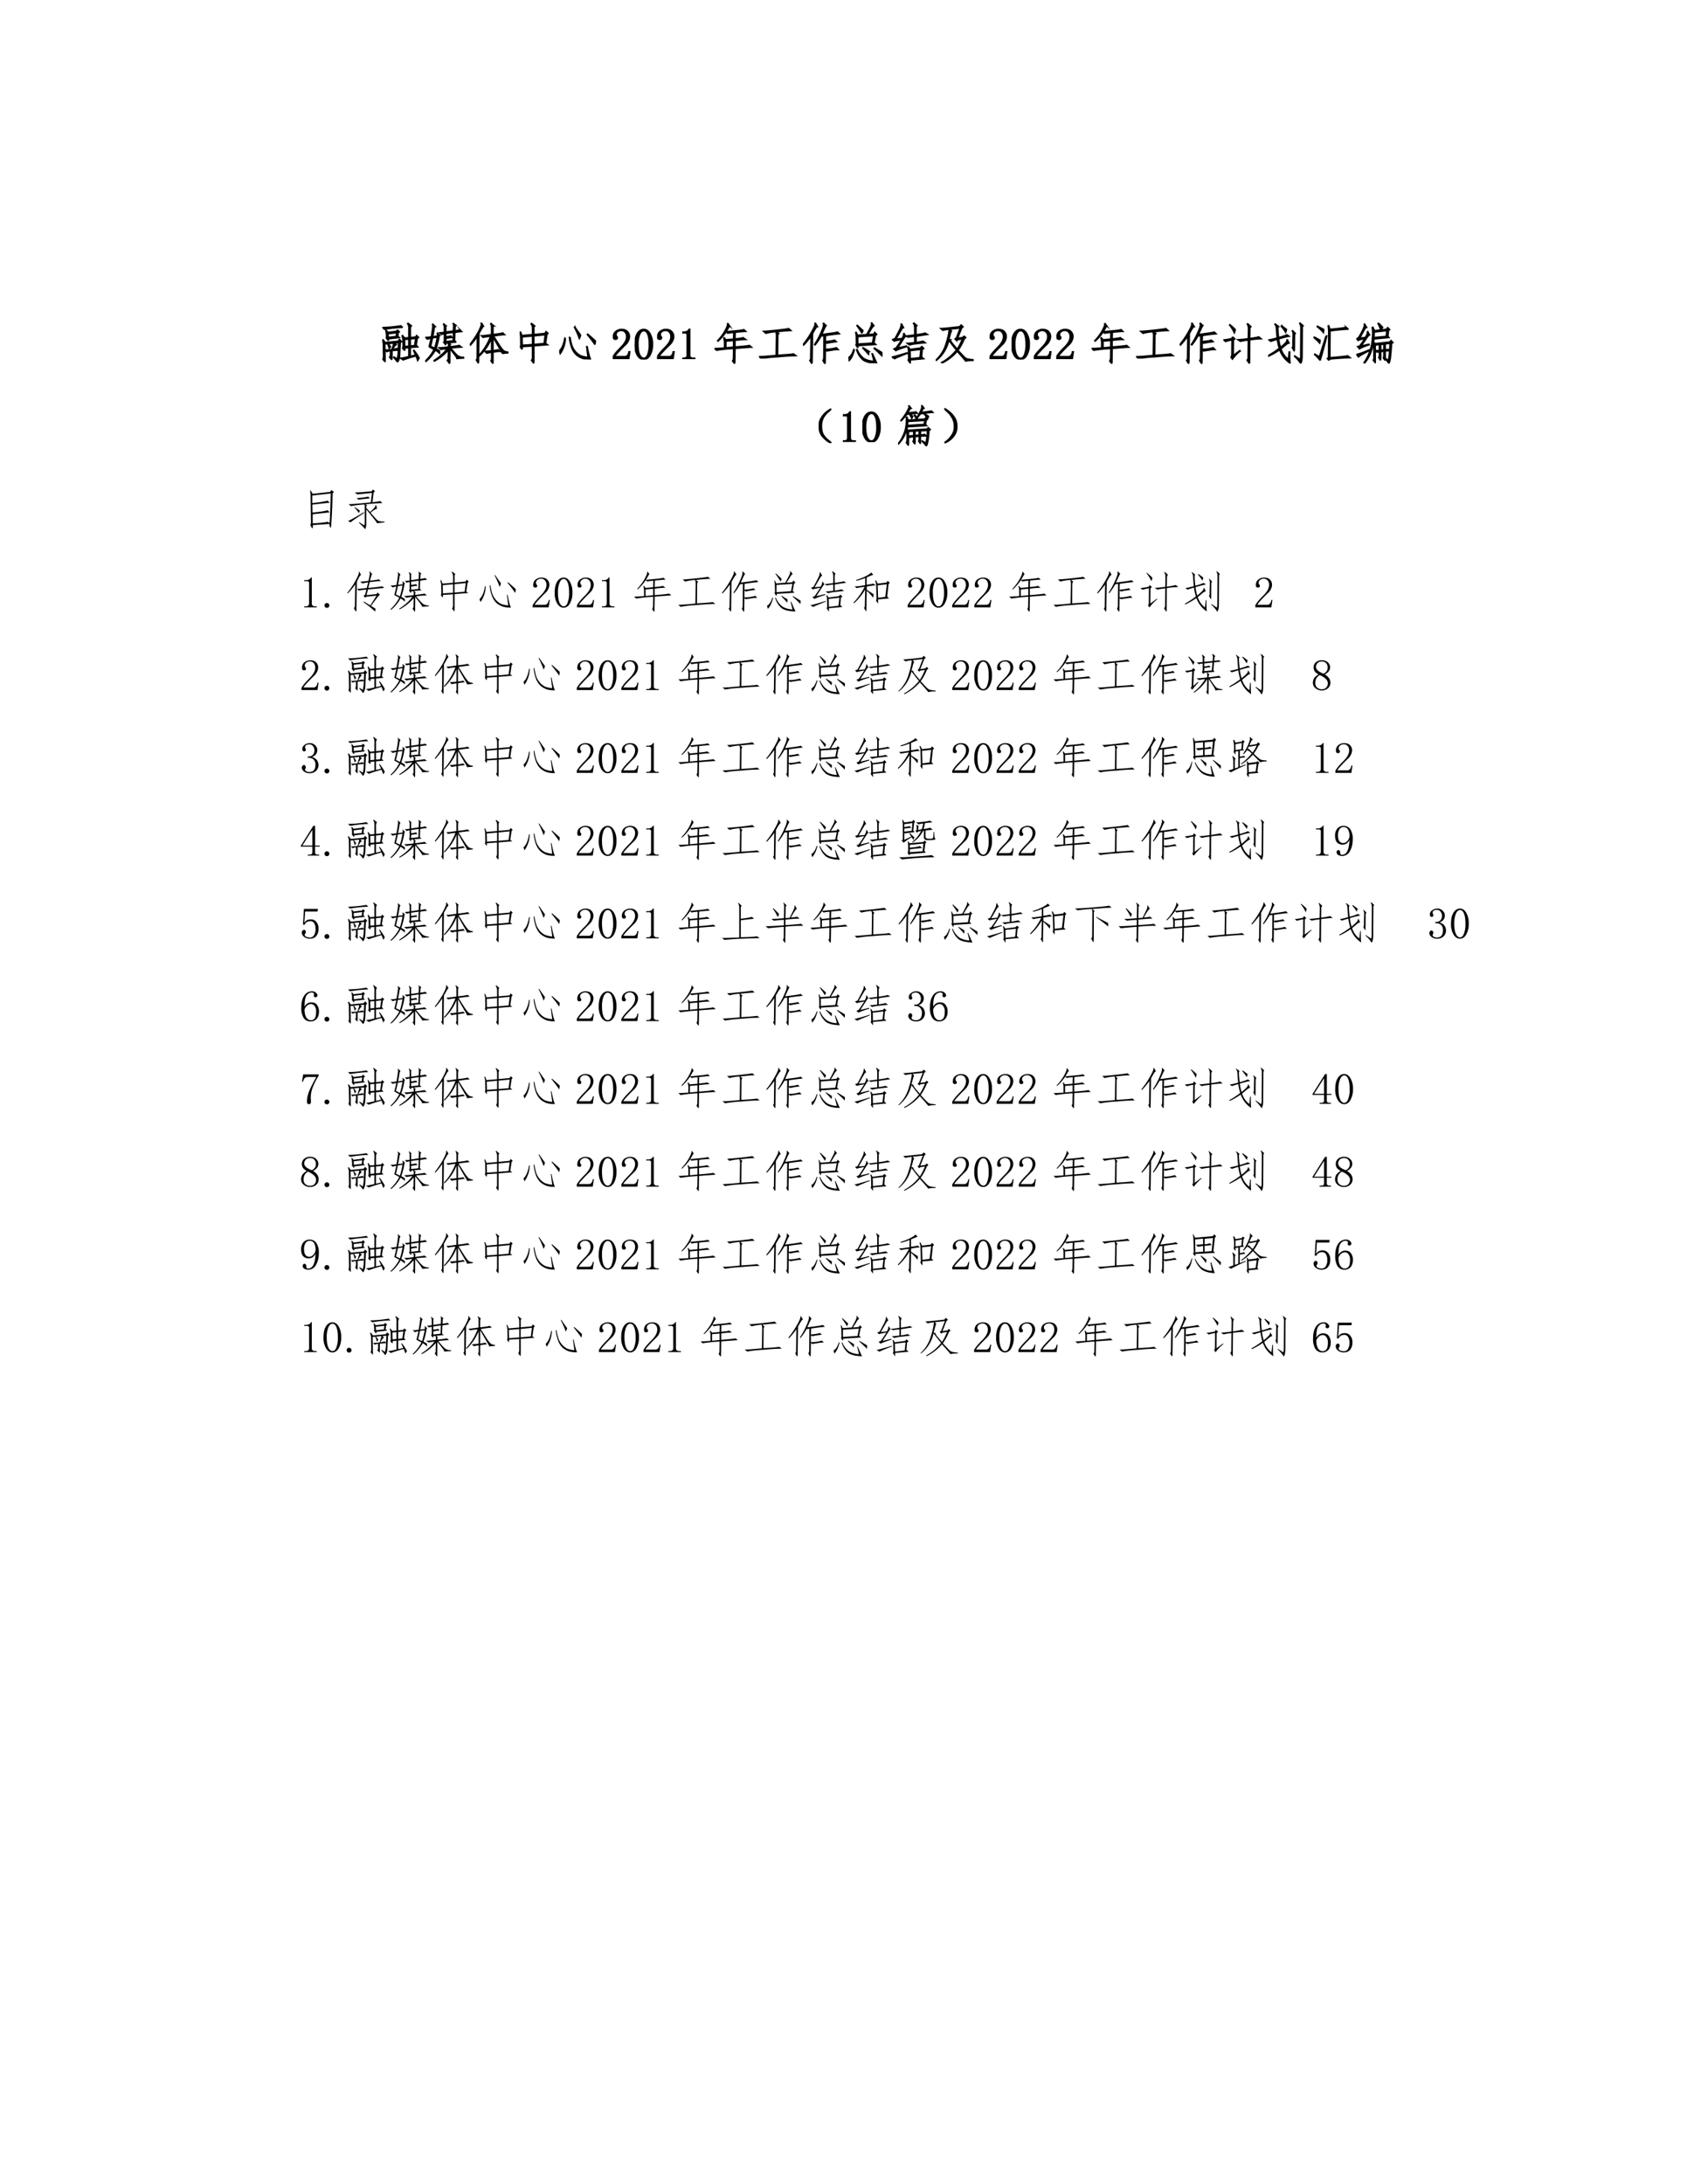 <svg xmlns="http://www.w3.org/2000/svg" xmlns:xlink="http://www.w3.org/1999/xlink" width="816" height="1056" viewBox="0 0 612 792"><clipPath id="a"><path transform="matrix(1 0 0 -1 0 792)" d="M0 0h612v792H0Z" fill-rule="evenodd"/></clipPath><g clip-path="url(#a)"><symbol id="b"><path d="M-2147483500-2147483500Z"/></symbol><use xlink:href="#b" transform="matrix(9 0 0 -9 19327350000 -19327350000)"/></g><clipPath id="c"><path transform="matrix(1 0 0 -1 0 792)" d="M0 0h612v792H0Z" fill-rule="evenodd"/></clipPath><clipPath id="d"><path transform="matrix(1 0 0 -1 0 792)" d="M0 0h612v792H0Z" fill-rule="evenodd"/></clipPath><g clip-path="url(#d)"><use xlink:href="#b" transform="matrix(9 0 0 -9 19327350000 -19327350000)"/></g><clipPath id="e"><path transform="matrix(1 0 0 -1 0 792)" d="M0 0h612v792H0Z" fill-rule="evenodd"/></clipPath><clipPath id="f"><path transform="matrix(1 0 0 -1 0 792)" d="M0 0h612v792H0Z" fill-rule="evenodd"/></clipPath><g clip-path="url(#f)"><symbol id="g"><path d="m.64.137.114.027A.943.943 0 0 1 .71.262l.012.011C.78.198.819.138.84.093A.865.865 0 0 1 .805.036a1.55 1.55 0 0 1-.04.106A3.503 3.503 0 0 1 .474.05L.41.094c.034 0 .098.011.192.035v.2L.516.32C.516.284.513.267.508.27A.343.343 0 0 0 .46.316.14.14 0 0 1 .473.38L.469.508a.346.346 0 0 1-.02.09l.012.011.047-.058.094.008v.168C.607.802.598.852.574.875l.012.012.078-.059C.646.813.638.778.641.723v-.16l.117.011L.78.61.828.563.797.538.773.387.81.347.64.333V.137M.156.305a.736.736 0 0 1-.035.113L.06.414.063.277.066.035C.064.012.061.004.06.012L.012.066a.14.14 0 0 1 .015.07L.023.392A.274.274 0 0 1 0 .504l.02.008.046-.063.293.028.032.043.05-.051L.411.44A10.99 10.99 0 0 1 .397.176C.396.092.378.034.344 0a.589.589 0 0 1-.086.105l.008.016L.34.074a.84.84 0 0 1 .023.2 5.08 5.08 0 0 1-.14-.012v-.16C.22.068.216.055.21.062L.164.113a.09.09 0 0 1 .02.051v.094a.2.2 0 0 1-.079-.02L.07.278C.08.277.13.28.22.288c.008.029.015.055.023.078a.47.47 0 0 1 .016.067L.137.422A.748.748 0 0 0 .19.348L.156.305m.188.43L.39.69.363.668.355.59.391.559.145.53C.145.503.14.491.133.496A.811.811 0 0 0 .09.551c.005.01.006.032.004.066a.285.285 0 0 1-.016.098l.016.008L.129.68.32.703l.024.031M.734.38l.024.16L.64.527V.371L.734.38M.316.586l.008.082L.133.645.137.566l.18.02M.601.367v.156L.508.516.512.359l.09.008M.465.79A2.892 2.892 0 0 1 .05.746L.004.79a2.692 2.692 0 0 1 .418.04l.043-.04M.363.29l.008.152-.09-.007.04-.036C.298.393.271.358.237.293c.029.003.06.01.094.02L.363.288Z"/></symbol><symbol id="h"><path d="M.707.495.535.479l.04-.035C.565.439.562.432.562.424V.39c.135.016.205.026.21.032L.828.38A3.35 3.35 0 0 1 .582.359C.658.264.712.206.746.182A.234.234 0 0 1 .871.151l.004-.02L.719.12C.72.13.709.152.684.186a3.628 3.628 0 0 1-.122.156L.56.046C.559.009.553 0 .543.018L.5.081c.018.008.026.03.023.066l.004.168a1.104 1.104 0 0 0-.32-.254L.199.077c.133.086.232.176.297.27A2.877 2.877 0 0 1 .36.326L.31.366c.07.002.143.009.218.02v.05a.063.063 0 0 1-.015.04L.469.47C.47.448.469.436.46.436L.418.491c.013.005.018.025.016.058v.133A.22.22 0 0 1 .37.667L.324.706l.11.011v.086C.436.855.43.887.414.897L.422.91.48.862C.47.857.466.842.47.815v-.09L.64.75c.002.044.004.08.004.11C.647.886.643.904.633.912L.64.92.703.874a.037.037 0 0 1-.02-.028C.684.836.682.805.677.753c.078.01.116.018.113.023L.832.733a1.277 1.277 0 0 1-.156-.02L.668.527.707.495M.086.389c.008.026.023.09.047.192A.357.357 0 0 1 .05.56L0 .604c.036 0 .064.001.082.004l.055.008c.02.117.032.198.035.242 0 .01-.003.024-.008.04l.008.007L.23.85C.22.85.21.83.203.788A1.913 1.913 0 0 0 .172.62l.105.012V.67A.026.026 0 0 1 .27.69L.277.7.332.648C.324.647.319.64.316.624a1.4 1.4 0 0 0-.07-.277C.272.33.298.316.324.302A.536.536 0 0 0 .328.237.696.696 0 0 1 .23.311.901.901 0 0 0 .016.053L0 .065c.086.08.152.168.2.262L.085.389m.383.227c.06.008.099.014.117.02l.027-.04A.341.341 0 0 1 .54.59.66.66 0 0 1 .47.577v-.07l.164.019.008.188L.469.69V.616M.215.358a1.949 1.949 0 0 1 .058.246L.168.59A4.86 4.86 0 0 0 .125.4l.09-.043Z"/></symbol><symbol id="i"><path d="M.73.234C.733.244.716.28.68.336L.527.602V.3a.837.837 0 0 1 .118.02L.684.28C.654.281.603.275.527.261v-.21C.527.014.523 0 .516.008L.476.07C.488.083.493.1.493.121v.137a.933.933 0 0 1-.11-.02L.337.285C.388.285.44.29.492.297v.281A1.127 1.127 0 0 0 .22.18L.207.195c.11.117.197.26.262.426A1.082 1.082 0 0 1 .3.598L.26.637c.04 0 .117.009.231.027v.16C.492.855.484.884.47.91L.48.918.547.863C.534.866.527.843.527.797V.668c.125.013.198.025.22.035L.792.66C.757.66.672.65.539.63L.676.414A1.01 1.01 0 0 1 .754.31C.774.288.81.273.864.266v-.02L.73.234M.2.082C.2.032.194.012.186.02L.145.086c.013.01.02.032.02.066l.003.47a1.36 1.36 0 0 0-.156-.2L0 .438c.083.106.15.208.2.304.051.1.07.158.054.176L.27.922l.042-.07C.302.849.286.829.267.793A4.794 4.794 0 0 1 .207.687L.199.083Z"/></symbol><symbol id="j"><path d="M.059.383C.06.339.056.322.043.332l-.031.05c.008.014.011.03.011.052L.02.617A.463.463 0 0 1 0 .715l.02.004L.05.64l.24.02v.136C.29.84.278.877.257.902L.27.914.344.855C.328.848.322.827.324.793V.664l.25.023.024.043.047-.042L.62.66.59.46.637.427.324.402V.06C.322.014.316 0 .31.016L.266.074C.28.087.289.112.289.148v.25L.06.383m.52.27L.323.628V.437l.23.02.024.195M.058.418.29.434v.191L.055.605.059.418Z"/></symbol><symbol id="k"><path d="M.246.507C.26.426.276.357.296.299A.472.472 0 0 1 .384.163.41.41 0 0 1 .488.085.653.653 0 0 1 .652.049l-.03.243h.015C.665.146.69.049.715.002a.585.585 0 0 0-.184.02.47.47 0 0 0-.144.082.428.428 0 0 0-.102.156.927.927 0 0 0-.055.243l.016.004M.141.487a.642.642 0 0 0-.118-.36L0 .195c.06.05.102.147.125.293h.016M.809.335C.779.385.723.46.637.565l.011.012C.732.504.79.452.824.42A.25.25 0 0 0 .81.335M.355.74C.418.647.462.585.488.553A.293.293 0 0 0 .457.471 1.738 1.738 0 0 1 .344.73l.011.012Z"/></symbol><use xlink:href="#g" transform="matrix(15.96 0 0 -15.96 138.676 131.342)"/><use xlink:href="#h" transform="matrix(15.96 0 0 -15.96 154.257 131.945)"/><use xlink:href="#i" transform="matrix(15.96 0 0 -15.96 170.462 131.903)"/><use xlink:href="#j" transform="matrix(15.96 0 0 -15.96 188.537 131.84)"/><use xlink:href="#k" transform="matrix(15.96 0 0 -15.96 202.872 130.324)"/><use xlink:href="#g" stroke-width=".029" stroke-miterlimit="10" transform="matrix(15.96 0 0 -15.96 138.676 131.342)" fill="none" stroke="#000"/><use xlink:href="#h" stroke-width=".029" stroke-miterlimit="10" transform="matrix(15.96 0 0 -15.96 154.257 131.945)" fill="none" stroke="#000"/><use xlink:href="#i" stroke-width=".029" stroke-miterlimit="10" transform="matrix(15.96 0 0 -15.96 170.462 131.903)" fill="none" stroke="#000"/><use xlink:href="#j" stroke-width=".029" stroke-miterlimit="10" transform="matrix(15.96 0 0 -15.96 188.537 131.84)" fill="none" stroke="#000"/><use xlink:href="#k" stroke-width=".029" stroke-miterlimit="10" transform="matrix(15.96 0 0 -15.96 202.872 130.324)" fill="none" stroke="#000"/></g><clipPath id="l"><path transform="matrix(1 0 0 -1 0 792)" d="M0 0h612v792H0Z" fill-rule="evenodd"/></clipPath><g clip-path="url(#l)"><symbol id="m"><path d="M.313.504C.313.55.302.586.28.609.261.635.23.65.187.65A.13.13 0 0 1 .105.62.074.074 0 0 1 .075.56c0-.016.003-.03.01-.04C.097.51.103.5.103.49A.042.042 0 0 0 .09.456C.085.452.076.449.063.449a.063.063 0 0 0-.04.012C.016.47.012.487.012.508c0 .054.02.096.058.125.04.028.081.043.125.043C.258.676.303.66.332.629A.159.159 0 0 0 .379.512.208.208 0 0 0 .355.418.259.259 0 0 0 .29.328a3.462 3.462 0 0 1-.176-.18.578.578 0 0 1-.07-.09h.23c.024 0 .043.01.059.028a.16.16 0 0 1 .031.082h.024L.363 0H0v.05a.728.728 0 0 0 .063.09c.03.037.071.08.12.13a.548.548 0 0 1 .098.125C.302.434.312.47.312.504Z"/></symbol><symbol id="n"><path d="M.203.652C.167.652.135.624.11.566A.577.577 0 0 1 .074.344c0-.1.012-.176.035-.23C.135.058.167.03.203.03c.04 0 .07.028.09.082a.603.603 0 0 1 .035.23c0 .094-.01.169-.031.223C.276.624.245.652.203.652m0-.652C.146 0 .098.03.06.09A.464.464 0 0 0 0 .344C0 .445.018.527.055.59c.039.062.088.094.148.094.057 0 .104-.03.14-.09a.455.455 0 0 0 .06-.25.476.476 0 0 0-.06-.254C.308.03.26 0 .204 0Z"/></symbol><symbol id="o"><path d="M.172.68V.086c0-.02.006-.037.02-.047A.085.085 0 0 1 .245.023h.04V0H0v.023h.035C.061.023.08.03.09.04c.013.01.02.026.02.047v.473c0 .01-.005.018-.012.023C.092.59.083.594.07.594H0v.023h.035A.15.15 0 0 1 .11.633C.13.643.146.659.156.68h.016Z"/></symbol><use xlink:href="#m" transform="matrix(15.96 0 0 -15.96 222.318 130.22)"/><use xlink:href="#n" transform="matrix(15.96 0 0 -15.96 230.284 130.345)"/><use xlink:href="#m" transform="matrix(15.96 0 0 -15.96 238.374 130.22)"/><use xlink:href="#o" transform="matrix(15.96 0 0 -15.96 247.511 130.22)"/><use xlink:href="#m" stroke-width=".029" stroke-miterlimit="10" transform="matrix(15.96 0 0 -15.96 222.318 130.22)" fill="none" stroke="#000"/><use xlink:href="#n" stroke-width=".029" stroke-miterlimit="10" transform="matrix(15.96 0 0 -15.96 230.284 130.345)" fill="none" stroke="#000"/><use xlink:href="#m" stroke-width=".029" stroke-miterlimit="10" transform="matrix(15.96 0 0 -15.96 238.374 130.22)" fill="none" stroke="#000"/><use xlink:href="#o" stroke-width=".029" stroke-miterlimit="10" transform="matrix(15.96 0 0 -15.96 247.511 130.22)" fill="none" stroke="#000"/></g><clipPath id="p"><path transform="matrix(1 0 0 -1 0 792)" d="M0 0h612v792H0Z" fill-rule="evenodd"/></clipPath><g clip-path="url(#p)"><symbol id="q"><path d="M.438.71A.931.931 0 0 1 .3.692L.266.723A1.238 1.238 0 0 0 .082.512L.07.523c.076.081.134.16.176.239.042.08.059.13.05.148L.31.914.352.852C.346.857.339.85.328.832L.27.73l.253.024a.91.91 0 0 1 .149.023L.715.734C.684.734.603.728.473.714L.469.567c.114.01.176.02.183.028L.715.55C.665.55.583.544.469.53V.383C.66.398.77.41.797.418l.05-.043C.812.375.686.365.47.348L.465.05C.465.014.46 0 .449.008L.41.066C.423.082.43.103.43.13l.004.215a3.666 3.666 0 0 1-.387-.04L0 .349c.052 0 .128.004.227.011v.133A.438.438 0 0 1 .21.586l.012.008.039-.047.172.015.004.149M.433.379v.148L.262.512V.363L.434.38Z"/></symbol><symbol id="r"><path d="M.426.078c.226.013.346.024.36.031L.843.066A4.942 4.942 0 0 1 .426.04 2.759 2.759 0 0 1 .055 0L0 .047C.047.044.177.053.39.074L.396.48a.353.353 0 0 1-.012.13A1.176 1.176 0 0 1 .156.573L.102.621c.049 0 .156.01.32.027.164.019.249.03.254.036L.73.637A4.26 4.26 0 0 1 .402.609L.453.57C.435.557.427.53.43.484L.426.078Z"/></symbol><symbol id="s"><path d="M.477.642.414.634A1.323 1.323 0 0 0 .277.431L.262.443c.06.088.112.185.156.289C.465.839.479.9.461.919l.012.008.054-.055A.598.598 0 0 1 .492.81L.43.673C.648.7.767.717.785.728L.832.685a4.945 4.945 0 0 1-.316-.04L.512.51l.105.012c.05.008.084.015.102.023L.762.505A1.899 1.899 0 0 1 .543.47L.512.49V.337a.819.819 0 0 1 .25.035L.805.326A.602.602 0 0 1 .668.314C.608.306.568.299.547.294L.512.318.508.056C.508.012.5 0 .488.021L.453.079c.013.016.02.04.02.07l.004.493M.184.63A1.832 1.832 0 0 0 .016.427L0 .44c.07.083.135.178.195.285.063.11.089.176.078.2l.012.003L.332.85C.324.852.31.839.289.809A2.324 2.324 0 0 1 .22.69L.21.052C.21.016.203.007.188.025L.155.083c.016.01.022.033.02.067l.008.48Z"/></symbol><symbol id="t"><path d="M.414.652c.044.081.076.141.094.18C.526.872.53.897.52.91L.53.918.582.852a.207.207 0 0 1-.05-.055 11.014 11.014 0 0 0-.09-.145l.132.012.024.04.047-.048L.613.63.582.465l.043-.04L.219.399C.22.362.216.35.203.36L.168.418c.01.013.014.026.012.039L.176.613A.972.972 0 0 1 .164.7l.012.004.031-.066.207.015m.16-.027L.214.602V.438L.544.46l.031.164M.547.223C.602.095.635.02.648 0 .503.003.398.027.332.074A.468.468 0 0 0 .184.31l.015.004A.445.445 0 0 1 .363.102.477.477 0 0 1 .578.047L.535.219l.012.004m-.41.086C.105.186.065.103.016.059L0 .133c.047.018.087.08.121.183L.137.31M.762.246A.712.712 0 0 0 .758.168C.706.223.648.278.582.336L.59.348.762.246M.305.68C.284.719.246.777.19.855l.012.008.129-.12A.218.218 0 0 0 .305.68m.16-.407A.309.309 0 0 0 .457.2C.418.246.374.294.324.344l.008.011.133-.082Z"/></symbol><symbol id="u"><path d="m.648.353.036.035L.73.341.695.318.68.15.73.107.422.079C.424.025.423 0 .418.005a1.388 1.388 0 0 1-.047.07.107.107 0 0 1 .012.055L.379.283a.23.23 0 0 1-.016.085L.38.376.414.322l.234.03M.52.795c0 .06-.01.098-.028.114l.012.011.07-.058C.56.85.552.826.554.786V.654c.126.018.193.03.204.039L.816.658a8.061 8.061 0 0 1-.261-.04v-.14C.648.493.7.504.71.509L.766.47A6.47 6.47 0 0 1 .555.447.808.808 0 0 1 .402.419L.348.46c.03 0 .088.005.172.015v.14A1.028 1.028 0 0 1 .375.596L.32.626c.042.003.108.01.2.024v.144M.223.544a3.225 3.225 0 0 0-.098-.02.333.333 0 0 1-.07-.019l-.04.04.055.019c.016.026.045.08.086.16.045.083.063.14.055.168l.016.004L.27.814C.254.814.237.797.219.763L.098.556l.136.012C.25.596.26.618.262.63.267.643.27.66.27.681L.28.685l.04-.07C.311.617.297.602.276.568L.137.353.336.4.34.38A1.658 1.658 0 0 1 .09.29L.047.333l.05.02C.16.44.203.505.224.544M.66.318.418.29.422.11.64.135l.02.184M.35.228C.172.158.078.118.067.107L0 .146c.044.008.16.04.348.097L.352.228Z"/></symbol><symbol id="v"><path d="M.645.621.684.582.648.551a1.168 1.168 0 0 0-.14-.258l.14-.148A.537.537 0 0 1 .7.105.701.701 0 0 1 .848.082v-.02A.69.69 0 0 1 .68.048C.654.083.59.157.488.27.395.16.278.07.141 0L.129.016c.13.07.243.165.34.285a3.75 3.75 0 0 0-.086.105C.354.446.326.482.297.516A.792.792 0 0 0 .012.062L0 .07a.81.81 0 0 1 .23.364C.275.574.3.686.305.77A.764.764 0 0 1 .16.746L.11.79C.155.79.3.803.542.832l.035.04.047-.044L.59.797.5.57l.113.016.032.035M.477.511l-.04.04.032.027.086.219L.328.773.36.73C.35.72.34.694.33.652a8.01 8.01 0 0 1-.032-.12L.34.534C.332.525.344.5.375.457.409.415.447.371.488.324c.037.052.076.128.117.227L.5.535.477.512Z"/></symbol><use xlink:href="#q" transform="matrix(15.96 0 0 -15.96 259.182 131.903)"/><use xlink:href="#r" transform="matrix(15.96 0 0 -15.96 275.324 130.033)"/><use xlink:href="#s" transform="matrix(15.96 0 0 -15.96 291.28 131.986)"/><use xlink:href="#t" transform="matrix(15.96 0 0 -15.96 307.796 131.716)"/><use xlink:href="#u" transform="matrix(15.96 0 0 -15.96 323.502 131.8)"/><use xlink:href="#v" transform="matrix(15.96 0 0 -15.96 339.457 131.716)"/><use xlink:href="#q" stroke-width=".029" stroke-miterlimit="10" transform="matrix(15.96 0 0 -15.96 259.182 131.903)" fill="none" stroke="#000"/><use xlink:href="#r" stroke-width=".029" stroke-miterlimit="10" transform="matrix(15.96 0 0 -15.96 275.324 130.033)" fill="none" stroke="#000"/><use xlink:href="#s" stroke-width=".029" stroke-miterlimit="10" transform="matrix(15.96 0 0 -15.96 291.28 131.986)" fill="none" stroke="#000"/><use xlink:href="#t" stroke-width=".029" stroke-miterlimit="10" transform="matrix(15.96 0 0 -15.96 307.796 131.716)" fill="none" stroke="#000"/><use xlink:href="#u" stroke-width=".029" stroke-miterlimit="10" transform="matrix(15.96 0 0 -15.96 323.502 131.8)" fill="none" stroke="#000"/><use xlink:href="#v" stroke-width=".029" stroke-miterlimit="10" transform="matrix(15.96 0 0 -15.96 339.457 131.716)" fill="none" stroke="#000"/></g><clipPath id="w"><path transform="matrix(1 0 0 -1 0 792)" d="M0 0h612v792H0Z" fill-rule="evenodd"/></clipPath><g clip-path="url(#w)"><use xlink:href="#m" transform="matrix(15.96 0 0 -15.96 359.018 130.22)"/><use xlink:href="#n" transform="matrix(15.96 0 0 -15.96 366.984 130.345)"/><use xlink:href="#m" transform="matrix(15.96 0 0 -15.96 375.074 130.22)"/><use xlink:href="#m" transform="matrix(15.96 0 0 -15.96 383.214 130.22)"/><use xlink:href="#m" stroke-width=".029" stroke-miterlimit="10" transform="matrix(15.96 0 0 -15.96 359.018 130.22)" fill="none" stroke="#000"/><use xlink:href="#n" stroke-width=".029" stroke-miterlimit="10" transform="matrix(15.96 0 0 -15.96 366.984 130.345)" fill="none" stroke="#000"/><use xlink:href="#m" stroke-width=".029" stroke-miterlimit="10" transform="matrix(15.96 0 0 -15.96 375.074 130.22)" fill="none" stroke="#000"/><use xlink:href="#m" stroke-width=".029" stroke-miterlimit="10" transform="matrix(15.96 0 0 -15.96 383.214 130.22)" fill="none" stroke="#000"/></g><clipPath id="x"><path transform="matrix(1 0 0 -1 0 792)" d="M0 0h612v792H0Z" fill-rule="evenodd"/></clipPath><g clip-path="url(#x)"><symbol id="y"><path d="M.57.76C.573.823.564.87.543.9l.012.008L.629.84C.61.828.603.801.605.76L.602.572c.13.02.197.033.203.039L.863.564A2.126 2.126 0 0 1 .602.54L.598.036C.598.008.592 0 .582.013L.539.079a.09.09 0 0 1 .023.07l.004.384a1.132 1.132 0 0 1-.18-.028l-.058.04c.034 0 .113.007.238.023L.57.759M.21.611.263.564.23.533.227.189l.148.11.008-.013A.98.98 0 0 1 .207.1L.172.146c.01.01.017.028.02.055l.003.335A.846.846 0 0 1 .051.501L0 .541c.044.002.108.012.191.03l.02.04M.25.697a.789.789 0 0 1-.11.18l.008.011C.206.841.248.803.273.775A.278.278 0 0 0 .25.697Z"/></symbol><symbol id="z"><path d="M.238.594a.968.968 0 0 1 .188.062L.48.621A2.219 2.219 0 0 1 .242.56.994.994 0 0 1 .282.37c.049.04.086.073.113.102C.42.5.43.523.425.539l.013.004.039-.078C.46.465.437.452.402.425L.293.333A.48.48 0 0 1 .457.098l.02.168h.015C.49.148.492.062.5.008a.592.592 0 0 0-.238.304 1.515 1.515 0 0 0-.25-.144L0 .184c.091.05.174.104.25.164A1.32 1.32 0 0 0 .207.55 3.348 3.348 0 0 1 .059.504L.012.539C.056.544.12.56.203.582a6.247 6.247 0 0 0-.016.207C.185.84.173.872.152.891L.16.902.238.844C.225.844.22.819.223.77.225.723.23.664.238.594M.773.172C.773.092.762.034.738 0a.693.693 0 0 1-.14.164l.007.012.122-.082a.29.29 0 0 1 .011.09l.004.605C.745.844.736.885.715.914l.012.008.07-.063C.78.85.775.823.777.781L.773.171M.598.345C.6.292.595.276.582.297L.547.363C.56.371.565.397.562.441l.004.196C.57.684.563.719.546.742L.556.75.62.687C.605.674.6.648.601.61L.599.344m-.29.515a5.8 5.8 0 0 0 .11-.082.455.455 0 0 0-.02-.07C.372.751.338.798.297.847L.309.86Z"/></symbol><symbol id="A"><path d="M.797.715a4.7 4.7 0 0 1-.418-.04L.375.07c.263.021.397.035.402.043L.836.066a6.541 6.541 0 0 1-.461-.03L.348.003.313.05.34.07l.004.577c0 .05-.004.098-.012.145l.016.004.027-.082c.247.023.368.04.363.05l.059-.05M.285.566l.02-.003A9.9 9.9 0 0 0 .152 0a1.05 1.05 0 0 1-.129.14l.008.012L.133.09l.152.476M.008.543C.065.514.113.488.152.465a.221.221 0 0 0-.011-.07C.104.439.057.485 0 .53l.008.012m.219.094C.187.68.139.727.082.773L.09.785.234.711A.309.309 0 0 0 .227.637Z"/></symbol><symbol id="B"><path d="M.508.922.602.824.562.766.684.78l.03.04.048-.048L.734.75.723.621.746.59.406.559A1.243 1.243 0 0 0 .332.254a.799.799 0 0 0-.14-.242L.175.023a1.072 1.072 0 0 1 .191.579A.687.687 0 0 1 .36.82l.02.008L.414.75l.14.016A.896.896 0 0 1 .493.91l.016.012M.66.316l.063.008L.746.29C.72.29.691.288.66.285V.133C.66.093.656.076.648.078l-.035.05c.008.014.012.03.012.052V.28L.559.27V.137C.556.09.55.072.543.082L.508.141c.01.013.015.028.015.047v.078A1.374 1.374 0 0 0 .47.258L.44.297C.465.297.492.298.523.3V.43L.433.418V.094c0-.06 0-.085-.003-.074L.383.078C.396.094.4.115.398.141v.336l.04-.02.324.035.027.035.047-.05-.031-.02A6.662 6.662 0 0 0 .777.133.398.398 0 0 0 .742 0a.8.8 0 0 1-.078.098l.012.015.05-.043a1.3 1.3 0 0 1 .028.192l.012.195L.66.445V.316M.203.594c.04.06.055.101.047.125L.262.73.305.652C.295.652.273.63.242.586A4.113 4.113 0 0 0 .113.402l.176.04.004-.016C.163.382.09.35.074.332L.027.387l.047.011C.121.461.16.516.188.562A.454.454 0 0 1 .039.523L.004.566l.043.02c.042.068.077.131.105.191C.181.84.19.88.18.895l.008.007.05-.078C.223.822.202.798.176.754A10.108 10.108 0 0 0 .082.582l.121.012M.68.62.69.746.411.715.405.594.68.62M0 .211c.044.003.142.036.293.102l.008-.02C.152.22.069.172.05.148L0 .211m.559.094.066.008V.44L.559.434v-.13Z"/></symbol><use xlink:href="#q" transform="matrix(15.96 0 0 -15.96 396.002 131.903)"/><use xlink:href="#r" transform="matrix(15.96 0 0 -15.96 412.136 130.033)"/><use xlink:href="#s" transform="matrix(15.96 0 0 -15.96 427.97 131.986)"/><use xlink:href="#y" transform="matrix(15.96 0 0 -15.96 443.793 131.862)"/><use xlink:href="#z" transform="matrix(15.96 0 0 -15.96 460.052 131.84)"/><use xlink:href="#A" transform="matrix(15.96 0 0 -15.96 476.498 130.781)"/><use xlink:href="#B" transform="matrix(15.96 0 0 -15.96 492.021 131.84)"/><use xlink:href="#q" stroke-width=".029" stroke-miterlimit="10" transform="matrix(15.96 0 0 -15.96 396.002 131.903)" fill="none" stroke="#000"/><use xlink:href="#r" stroke-width=".029" stroke-miterlimit="10" transform="matrix(15.96 0 0 -15.96 412.136 130.033)" fill="none" stroke="#000"/><use xlink:href="#s" stroke-width=".029" stroke-miterlimit="10" transform="matrix(15.96 0 0 -15.96 427.97 131.986)" fill="none" stroke="#000"/><use xlink:href="#y" stroke-width=".029" stroke-miterlimit="10" transform="matrix(15.96 0 0 -15.96 443.793 131.862)" fill="none" stroke="#000"/><use xlink:href="#z" stroke-width=".029" stroke-miterlimit="10" transform="matrix(15.96 0 0 -15.96 460.052 131.84)" fill="none" stroke="#000"/><use xlink:href="#A" stroke-width=".029" stroke-miterlimit="10" transform="matrix(15.96 0 0 -15.96 476.498 130.781)" fill="none" stroke="#000"/><use xlink:href="#B" stroke-width=".029" stroke-miterlimit="10" transform="matrix(15.96 0 0 -15.96 492.021 131.84)" fill="none" stroke="#000"/></g><clipPath id="C"><path transform="matrix(1 0 0 -1 0 792)" d="M0 0h612v792H0Z" fill-rule="evenodd"/></clipPath><g clip-path="url(#C)"><symbol id="D"><path d="M-2147483500-2147483500Z"/></symbol><use xlink:href="#D" transform="matrix(15.96 0 0 -15.96 34273838000 -34273838000)"/><use xlink:href="#D" stroke-width=".029" stroke-miterlimit="10" transform="matrix(15.96 0 0 -15.96 34273838000 -34273838000)" fill="none" stroke="#000"/></g><clipPath id="E"><path transform="matrix(1 0 0 -1 0 792)" d="M0 0h612v792H0Z" fill-rule="evenodd"/></clipPath><g clip-path="url(#E)"><symbol id="F"><path d="M.279.005C.273 0 .249.012.204.04a.693.693 0 0 0-.128.121.365.365 0 0 0-.07.196.352.352 0 0 0 .05.215c.04.065.085.116.137.152.054.039.082.055.082.047C.277.766.26.747.224.716a.535.535 0 0 1-.11-.125.395.395 0 0 1-.05-.21c0-.087.017-.154.05-.204A.594.594 0 0 1 .225.06C.266.029.284.01.279.005Z"/></symbol><use xlink:href="#F" transform="matrix(15.96 0 0 -15.96 297.011 160.677)"/><use xlink:href="#F" stroke-width=".029" stroke-miterlimit="10" transform="matrix(15.96 0 0 -15.96 297.011 160.677)" fill="none" stroke="#000"/></g><clipPath id="G"><path transform="matrix(1 0 0 -1 0 792)" d="M0 0h612v792H0Z" fill-rule="evenodd"/></clipPath><g clip-path="url(#G)"><use xlink:href="#o" transform="matrix(15.96 0 0 -15.96 305.756 160.22)"/><use xlink:href="#n" transform="matrix(15.96 0 0 -15.96 312.856 160.345)"/><use xlink:href="#o" stroke-width=".029" stroke-miterlimit="10" transform="matrix(15.96 0 0 -15.96 305.756 160.22)" fill="none" stroke="#000"/><use xlink:href="#n" stroke-width=".029" stroke-miterlimit="10" transform="matrix(15.96 0 0 -15.96 312.856 160.345)" fill="none" stroke="#000"/></g><clipPath id="H"><path transform="matrix(1 0 0 -1 0 792)" d="M0 0h612v792H0Z" fill-rule="evenodd"/></clipPath><g clip-path="url(#H)"><symbol id="I"><path d="m.23.363.434.028.02.03.05-.042-.03-.027C.692.169.673.052.643 0a1.117 1.117 0 0 1-.101.113l.008.008.078-.05c.016.046.029.141.039.284L.512.348v-.09c.05.002.08.006.093.012L.641.23C.612.23.569.23.51.227v-.13C.512.065.508.054.497.068l-.031.05c.01.008.014.025.012.051v.055L.387.215V.098C.387.056.382.043.37.058L.336.11c.01.006.016.021.016.047v.055A.304.304 0 0 1 .266.199L.238.227V.059C.238.022.233.012.223.027L.187.078a.18.18 0 0 1 .016.074v.153c0 .02-.002.041-.008.062L.203.38.23.363M0 .055a.698.698 0 0 1 .105.168c.037.075.06.147.07.214.011.068.015.141.013.22L.203.66.227.594l.187.011A.38.38 0 0 1 .367.7L.38.707C.405.684.427.663.445.645L.422.605l.183.012.02.028.043-.036L.641.586.625.492.652.465.211.437a.765.765 0 0 0-.203-.39L0 .055m.59.441.015.086L.223.559.215.473.59.496M.273.73A.677.677 0 0 0 .336.68.138.138 0 0 0 .309.629a.719.719 0 0 1-.051.098L.203.723A1.383 1.383 0 0 0 .07.574L.06.582c.054.065.101.133.14.203.042.073.056.116.043.13l.012.003.043-.059C.289.86.279.85.266.832A.994.994 0 0 1 .219.758c.11.01.172.018.187.023L.441.746A5.865 5.865 0 0 1 .273.73M.441.676c.026.039.051.086.075.14.023.055.03.089.02.102l.01.004L.59.863C.582.863.573.854.563.836a4.213 4.213 0 0 1-.04-.07c.13.018.209.03.235.035L.793.766c-.031 0-.098-.007-.2-.02L.692.68a.121.121 0 0 0-.02-.051 1.131 1.131 0 0 1-.093.113L.508.734a.363.363 0 0 0-.055-.07L.441.676M.238.234c.021 0 .059.003.114.008V.34L.238.332V.234m.239.02v.094L.387.34V.246l.09.008Z"/></symbol><symbol id="J"><path d="M.078.04C.028.01.003 0 0 .007c0 .005.018.02.055.047.039.028.078.073.117.133.042.062.06.134.055.214a.384.384 0 0 1-.063.2.5.5 0 0 1-.11.128C.019.762 0 .78 0 .785.003.793.027.78.074.746A.542.542 0 0 0 .22.602.342.342 0 0 0 .285.379.325.325 0 0 0 .22.168a.503.503 0 0 0-.14-.129Z"/></symbol><use xlink:href="#I" transform="matrix(15.96 0 0 -15.96 325.806 161.779)"/><use xlink:href="#J" transform="matrix(15.96 0 0 -15.96 342.577 160.719)"/><use xlink:href="#I" stroke-width=".029" stroke-miterlimit="10" transform="matrix(15.96 0 0 -15.96 325.806 161.779)" fill="none" stroke="#000"/><use xlink:href="#J" stroke-width=".029" stroke-miterlimit="10" transform="matrix(15.96 0 0 -15.96 342.577 160.719)" fill="none" stroke="#000"/></g><clipPath id="K"><path transform="matrix(1 0 0 -1 0 792)" d="M0 0h612v792H0Z" fill-rule="evenodd"/></clipPath><g clip-path="url(#K)"><use xlink:href="#D" transform="matrix(15.96 0 0 -15.96 34273838000 -34273838000)"/><use xlink:href="#D" stroke-width=".029" stroke-miterlimit="10" transform="matrix(15.96 0 0 -15.96 34273838000 -34273838000)" fill="none" stroke="#000"/></g><clipPath id="L"><path transform="matrix(1 0 0 -1 0 792)" d="M0 0h612v792H0Z" fill-rule="evenodd"/></clipPath><g clip-path="url(#L)"><symbol id="M"><path d="M.063.077C.065.025.06 0 .046.003L.004.08C.017.096.022.122.02.159L.012.737c0 .039-.004.08-.012.125l.012.004.047-.078.398.043.027.043L.543.83.512.796A11.867 11.867 0 0 0 .48.069C.475.029.47.013.46.019.454.02.446.048.438.103L.064.077M.44.124C.45.147.458.37.47.796L.05.749V.577C.259.6.374.62.395.635l.054-.05C.426.585.293.57.051.542l.004-.18C.25.38.363.398.395.417l.05-.051L.06.323V.116c.208.013.32.026.336.039L.44.124Z"/></symbol><symbol id="N"><path d="M.258.16.375.086a.418.418 0 0 1 .008.082v.32c.002.04 0 .064-.008.075A2.467 2.467 0 0 1 .07.526L.016.57C.062.568.23.58.52.61l.027.214L.21.793.156.836c.05-.003.179.006.387.027l.023.04.051-.04L.586.832.559.613c.109.013.168.022.175.028L.785.594A4.958 4.958 0 0 1 .402.566L.437.54A.048.048 0 0 1 .418.5V.484L.504.391C.548.43.579.46.598.484c.02.024.03.045.03.063L.642.55.664.465C.656.467.641.462.617.449A.77.77 0 0 1 .516.375 4.07 4.07 0 0 1 .64.235.403.403 0 0 1 .69.19.388.388 0 0 1 .832.176v-.02L.66.136C.66.146.64.177.598.23a5.213 5.213 0 0 1-.18.22V.116A.294.294 0 0 0 .395 0 1.419 1.419 0 0 1 .25.148L.258.16M.37.371C.173.241.071.17.066.156L0 .188c.034.007.155.074.363.199L.371.37M.5.7C.477.7.436.695.379.688A1.918 1.918 0 0 1 .246.671l-.05.035a1.948 1.948 0 0 1 .269.035L.5.7M.152.504C.194.478.224.458.242.445L.27.425A.156.156 0 0 0 .25.368a.998.998 0 0 1-.105.13l.007.007Z"/></symbol><use xlink:href="#M" transform="matrix(15.96 0 0 -15.96 112.485 191.633)"/><use xlink:href="#N" transform="matrix(15.96 0 0 -15.96 126.2 191.903)"/></g><clipPath id="O"><path transform="matrix(1 0 0 -1 0 792)" d="M0 0h612v792H0Z" fill-rule="evenodd"/></clipPath><g clip-path="url(#O)"><use xlink:href="#D" transform="matrix(15.96 0 0 -15.96 34273838000 -34273838000)"/></g><clipPath id="P"><path transform="matrix(1 0 0 -1 0 792)" d="M0 0h612v792H0Z" fill-rule="evenodd"/></clipPath><g clip-path="url(#P)"><symbol id="Q"><path d="M.11.055A.053.053 0 0 0 .054 0 .053.053 0 0 0 0 .055a.053.053 0 0 0 .055.054.053.053 0 0 0 .054-.054Z"/></symbol><use xlink:href="#o" transform="matrix(15.96 0 0 -15.96 110.366 220.22)"/><use xlink:href="#Q" transform="matrix(15.96 0 0 -15.96 117.72 220.407)"/></g><clipPath id="R"><path transform="matrix(1 0 0 -1 0 792)" d="M0 0h612v792H0Z" fill-rule="evenodd"/></clipPath><g clip-path="url(#R)"><symbol id="S"><path d="M.637.003A2.136 2.136 0 0 1 .37.217L.383.23.527.143l.141.223L.441.342.406.32l-.035.05.035.013.031.12A1.12 1.12 0 0 1 .266.48L.223.52c.028 0 .103.006.222.019l.032.129A1.13 1.13 0 0 1 .344.643l-.047.04c.029 0 .091.006.187.019C.5.772.51.82.512.846.517.872.514.893.504.91l.012.008L.57.85C.563.853.555.84.547.811A1.896 1.896 0 0 1 .52.706c.112.013.178.023.199.031l.047-.04C.742.698.658.69.512.672L.48.54c.196.019.3.032.313.04l.05-.04a15.409 15.409 0 0 1-.37-.034L.44.377l.227.024.023.035.055-.05C.728.377.702.35.668.302A5.553 5.553 0 0 1 .543.132L.645.069A1.62 1.62 0 0 0 .637.003m-.453.62A1.502 1.502 0 0 0 .016.418L0 .424c.078.097.145.197.2.301.057.104.077.164.062.18l.011.008.043-.078C.31.837.296.825.277.795A1.2 1.2 0 0 1 .22.679L.21.073C.214.02.208 0 .195.01L.152.08c.016.014.024.036.024.067l.008.477Z"/></symbol><use xlink:href="#S" transform="matrix(15.96 0 0 -15.96 125.947 221.82)"/><use xlink:href="#h" transform="matrix(15.96 0 0 -15.96 141.657 221.945)"/><use xlink:href="#j" transform="matrix(15.96 0 0 -15.96 159.737 221.84)"/><use xlink:href="#k" transform="matrix(15.96 0 0 -15.96 173.952 220.324)"/></g><clipPath id="T"><path transform="matrix(1 0 0 -1 0 792)" d="M0 0h612v792H0Z" fill-rule="evenodd"/></clipPath><g clip-path="url(#T)"><use xlink:href="#m" transform="matrix(15.96 0 0 -15.96 193.248 220.22)"/><use xlink:href="#n" transform="matrix(15.96 0 0 -15.96 201.226 220.345)"/><use xlink:href="#m" transform="matrix(15.96 0 0 -15.96 209.328 220.22)"/><use xlink:href="#o" transform="matrix(15.96 0 0 -15.96 218.366 220.22)"/></g><clipPath id="U"><path transform="matrix(1 0 0 -1 0 792)" d="M0 0h612v792H0Z" fill-rule="evenodd"/></clipPath><g clip-path="url(#U)"><symbol id="V"><path d="M.809.3.559.278C.56.212.559.182.555.187L.512.25c.01.018.014.043.011.074l-.007.27a.339.339 0 0 1-.024.11l.02.007L.55.637.75.66.777.7.824.655.797.625.766.34.809.3M.293.064C.296.015.292 0 .281.015l-.043.07c.016.013.022.032.02.059l.008.359A1.296 1.296 0 0 0 .012.19L0 .207c.094.091.178.21.254.356A1.508 1.508 0 0 1 .07.534l-.043.04C.064.571.143.58.266.601v.164a1.052 1.052 0 0 0-.2-.063L.062.72c.079.023.152.052.22.086.067.036.103.06.109.074l.011.008L.45.84.391.816A1.916 1.916 0 0 1 .3.777V.61c.08.01.131.02.152.028l.05-.04A2.041 2.041 0 0 1 .302.57V.496C.35.465.402.431.457.395A.27.27 0 0 0 .445.316a.843.843 0 0 1-.144.157L.293.063m.266.25.164.023.035.285L.55.598.559.313Z"/></symbol><use xlink:href="#q" transform="matrix(15.96 0 0 -15.96 230.022 221.903)"/><use xlink:href="#r" transform="matrix(15.96 0 0 -15.96 246.044 220.033)"/><use xlink:href="#s" transform="matrix(15.96 0 0 -15.96 261.88 221.986)"/><use xlink:href="#t" transform="matrix(15.96 0 0 -15.96 278.276 221.716)"/><use xlink:href="#u" transform="matrix(15.96 0 0 -15.96 293.973 221.8)"/><use xlink:href="#V" transform="matrix(15.96 0 0 -15.96 309.622 221.779)"/></g><clipPath id="W"><path transform="matrix(1 0 0 -1 0 792)" d="M0 0h612v792H0Z" fill-rule="evenodd"/></clipPath><g clip-path="url(#W)"><use xlink:href="#m" transform="matrix(15.96 0 0 -15.96 329.258 220.22)"/><use xlink:href="#n" transform="matrix(15.96 0 0 -15.96 337.224 220.345)"/><use xlink:href="#m" transform="matrix(15.96 0 0 -15.96 345.426 220.22)"/><use xlink:href="#m" transform="matrix(15.96 0 0 -15.96 353.454 220.22)"/></g><clipPath id="X"><path transform="matrix(1 0 0 -1 0 792)" d="M0 0h612v792H0Z" fill-rule="evenodd"/></clipPath><g clip-path="url(#X)"><use xlink:href="#q" transform="matrix(15.96 0 0 -15.96 366.122 221.903)"/><use xlink:href="#r" transform="matrix(15.96 0 0 -15.96 382.144 220.033)"/><use xlink:href="#s" transform="matrix(15.96 0 0 -15.96 397.98 221.986)"/><use xlink:href="#y" transform="matrix(15.96 0 0 -15.96 413.69 221.862)"/><use xlink:href="#z" transform="matrix(15.96 0 0 -15.96 429.837 221.84)"/></g><clipPath id="Y"><path transform="matrix(1 0 0 -1 0 792)" d="M0 0h612v792H0Z" fill-rule="evenodd"/></clipPath><g clip-path="url(#Y)"><use xlink:href="#D" transform="matrix(15.96 0 0 -15.96 34273838000 -34273838000)"/></g><clipPath id="Z"><path transform="matrix(1 0 0 -1 0 792)" d="M0 0h612v792H0Z" fill-rule="evenodd"/></clipPath><g clip-path="url(#Z)"><use xlink:href="#m" transform="matrix(15.96 0 0 -15.96 455.408 220.22)"/></g><clipPath id="aa"><path transform="matrix(1 0 0 -1 0 792)" d="M0 0h612v792H0Z" fill-rule="evenodd"/></clipPath><g clip-path="url(#aa)"><use xlink:href="#D" transform="matrix(15.96 0 0 -15.96 34273838000 -34273838000)"/></g><clipPath id="ab"><path transform="matrix(1 0 0 -1 0 792)" d="M0 0h612v792H0Z" fill-rule="evenodd"/></clipPath><g clip-path="url(#ab)"><use xlink:href="#m" transform="matrix(15.96 0 0 -15.96 109.368 250.22)"/><use xlink:href="#Q" transform="matrix(15.96 0 0 -15.96 117.72 250.407)"/></g><clipPath id="ac"><path transform="matrix(1 0 0 -1 0 792)" d="M0 0h612v792H0Z" fill-rule="evenodd"/></clipPath><g clip-path="url(#ac)"><use xlink:href="#g" transform="matrix(15.96 0 0 -15.96 126.196 251.342)"/><use xlink:href="#h" transform="matrix(15.96 0 0 -15.96 141.657 251.945)"/><use xlink:href="#i" transform="matrix(15.96 0 0 -15.96 157.742 251.903)"/><use xlink:href="#j" transform="matrix(15.96 0 0 -15.96 175.697 251.84)"/><use xlink:href="#k" transform="matrix(15.96 0 0 -15.96 189.912 250.324)"/></g><clipPath id="ad"><path transform="matrix(1 0 0 -1 0 792)" d="M0 0h612v792H0Z" fill-rule="evenodd"/></clipPath><g clip-path="url(#ad)"><use xlink:href="#m" transform="matrix(15.96 0 0 -15.96 209.238 250.22)"/><use xlink:href="#n" transform="matrix(15.96 0 0 -15.96 217.204 250.345)"/><use xlink:href="#m" transform="matrix(15.96 0 0 -15.96 225.406 250.22)"/><use xlink:href="#o" transform="matrix(15.96 0 0 -15.96 234.431 250.22)"/></g><clipPath id="ae"><path transform="matrix(1 0 0 -1 0 792)" d="M0 0h612v792H0Z" fill-rule="evenodd"/></clipPath><g clip-path="url(#ae)"><use xlink:href="#q" transform="matrix(15.96 0 0 -15.96 246.102 251.903)"/><use xlink:href="#r" transform="matrix(15.96 0 0 -15.96 262.124 250.033)"/><use xlink:href="#s" transform="matrix(15.96 0 0 -15.96 277.96 251.986)"/><use xlink:href="#t" transform="matrix(15.96 0 0 -15.96 294.356 251.716)"/><use xlink:href="#u" transform="matrix(15.96 0 0 -15.96 309.942 251.8)"/><use xlink:href="#v" transform="matrix(15.96 0 0 -15.96 325.889 251.716)"/></g><clipPath id="af"><path transform="matrix(1 0 0 -1 0 792)" d="M0 0h612v792H0Z" fill-rule="evenodd"/></clipPath><g clip-path="url(#af)"><use xlink:href="#m" transform="matrix(15.96 0 0 -15.96 345.458 250.22)"/><use xlink:href="#n" transform="matrix(15.96 0 0 -15.96 353.436 250.345)"/><use xlink:href="#m" transform="matrix(15.96 0 0 -15.96 361.538 250.22)"/><use xlink:href="#m" transform="matrix(15.96 0 0 -15.96 369.578 250.22)"/></g><clipPath id="ag"><path transform="matrix(1 0 0 -1 0 792)" d="M0 0h612v792H0Z" fill-rule="evenodd"/></clipPath><g clip-path="url(#ag)"><symbol id="ah"><path d="M.438.505C.434.487.43.478.425.478a.257.257 0 0 0-.043.039c.013.016.02.036.02.062v.133a.264.264 0 0 1-.09-.015L.27.736c.044.002.088.006.132.011v.067C.405.855.398.887.382.908l.013.007.062-.054C.441.855.435.835.437.798V.751l.192.02.004.066a.142.142 0 0 1-.016.086L.63.931.69.881C.681.877.673.861.668.832L.664.775C.716.78.751.785.77.79L.816.755C.796.755.743.75.66.74L.645.56.672.525.437.505M.555.47C.542.46.536.436.539.4c.128.015.206.027.234.035L.82.392C.773.392.688.384.563.368.642.248.695.18.719.161a.318.318 0 0 1 .129-.03V.11A.786.786 0 0 1 .69.103a.242.242 0 0 1-.043.09C.625.232.588.288.54.36L.535.068C.535.018.53 0 .52.013L.48.072C.493.077.5.092.5.118l.004.239A.978.978 0 0 0 .207.052L.195.064C.3.144.387.242.457.357a.904.904 0 0 1-.145-.02L.263.38C.309.378.389.384.504.4v.039C.504.473.5.492.492.497L.5.51.555.47m-.39.066C.082.521.042.51.042.506L0 .547c.036 0 .09.008.16.024L.184.61l.05-.04-.03-.035L.187.204l.109.094.008-.015a2.31 2.31 0 0 1-.14-.165L.128.161a.06.06 0 0 1 .023.047l.012.328m.273.11c.063.008.1.014.114.02L.586.63C.563.63.513.624.438.61V.54l.171.016.016.18-.188-.02v-.07M.184.68a.896.896 0 0 1-.11.184L.09.872.215.747A.31.31 0 0 0 .184.681Z"/></symbol><use xlink:href="#q" transform="matrix(15.96 0 0 -15.96 382.202 251.903)"/><use xlink:href="#r" transform="matrix(15.96 0 0 -15.96 398.224 250.033)"/><use xlink:href="#s" transform="matrix(15.96 0 0 -15.96 414.06 251.986)"/><use xlink:href="#ah" transform="matrix(15.96 0 0 -15.96 429.894 251.986)"/><use xlink:href="#z" transform="matrix(15.96 0 0 -15.96 445.917 251.84)"/></g><clipPath id="ai"><path transform="matrix(1 0 0 -1 0 792)" d="M0 0h612v792H0Z" fill-rule="evenodd"/></clipPath><g clip-path="url(#ai)"><use xlink:href="#D" transform="matrix(15.96 0 0 -15.96 34273838000 -34273838000)"/></g><clipPath id="aj"><path transform="matrix(1 0 0 -1 0 792)" d="M0 0h612v792H0Z" fill-rule="evenodd"/></clipPath><g clip-path="url(#aj)"><symbol id="ak"><path d="M.055.168c0-.042.013-.076.039-.102A.151.151 0 0 1 .199.027c.05 0 .085.013.106.04A.14.14 0 0 1 .34.163C.34.198.324.23.293.262a.435.435 0 0 1-.14.086A.236.236 0 0 1 .077.27.224.224 0 0 1 .055.168m.343.008A.164.164 0 0 0 .344.05.204.204 0 0 0 .199 0a.208.208 0 0 0-.14.05A.152.152 0 0 0 0 .169a.2.2 0 0 0 .031.113.309.309 0 0 0 .098.082.252.252 0 0 0-.086.067.171.171 0 0 0-.027.093c0 .045.017.082.05.114a.2.2 0 0 0 .141.047A.188.188 0 0 0 .34.637.149.149 0 0 0 .36.434a.235.235 0 0 0-.09-.07.293.293 0 0 0 .097-.087.18.18 0 0 0 .031-.101M.336.52c0 .036-.01.067-.031.093C.284.642.25.656.207.656.157.656.122.643.102.617A.13.13 0 0 1 .07.535C.07.507.085.478.113.45a.454.454 0 0 1 .13-.07.177.177 0 0 1 .07.058C.328.462.336.488.336.52Z"/></symbol><use xlink:href="#ak" transform="matrix(15.96 0 0 -15.96 476.283 250.345)"/></g><clipPath id="al"><path transform="matrix(1 0 0 -1 0 792)" d="M0 0h612v792H0Z" fill-rule="evenodd"/></clipPath><g clip-path="url(#al)"><use xlink:href="#D" transform="matrix(15.96 0 0 -15.96 34273838000 -34273838000)"/></g><clipPath id="am"><path transform="matrix(1 0 0 -1 0 792)" d="M0 0h612v792H0Z" fill-rule="evenodd"/></clipPath><g clip-path="url(#am)"><symbol id="an"><path d="M.379.188A.19.19 0 0 0 .324.054.206.206 0 0 0 .172 0 .193.193 0 0 0 .05.04C.017.064 0 .094 0 .128c0 .016.005.029.016.039.01.013.02.02.03.02.017 0 .027-.007.032-.02C.086.158.09.148.09.141A.078.078 0 0 0 .082.105.042.042 0 0 1 .074.082c0-.016.01-.029.028-.039A.147.147 0 0 1 .168.027c.047 0 .082.013.105.04C.297.094.31.137.31.194a.162.162 0 0 1-.04.114C.247.337.202.352.134.352v.027c.052 0 .09.012.113.035.026.026.04.061.04.106 0 .036-.011.067-.032.093C.236.642.206.656.164.656A.132.132 0 0 1 .105.641C.085.633.075.618.075.598c0-.021.002-.034.007-.04A.026.026 0 0 0 .09.54.056.056 0 0 0 .082.508C.077.5.068.496.055.496.045.496.034.5.023.508.016.516.012.53.012.55c0 .039.017.07.05.094C.097.67.136.684.18.684A.162.162 0 0 0 .305.633.142.142 0 0 0 .352.53C.352.492.342.458.32.43A.165.165 0 0 0 .23.37C.288.351.327.323.348.29a.192.192 0 0 0 .03-.101Z"/></symbol><use xlink:href="#an" transform="matrix(15.96 0 0 -15.96 109.493 280.375)"/><use xlink:href="#Q" transform="matrix(15.96 0 0 -15.96 117.72 280.437)"/></g><clipPath id="ao"><path transform="matrix(1 0 0 -1 0 792)" d="M0 0h612v792H0Z" fill-rule="evenodd"/></clipPath><g clip-path="url(#ao)"><use xlink:href="#g" transform="matrix(15.96 0 0 -15.96 126.196 281.372)"/><use xlink:href="#h" transform="matrix(15.96 0 0 -15.96 141.657 281.975)"/><use xlink:href="#i" transform="matrix(15.96 0 0 -15.96 157.742 281.933)"/><use xlink:href="#j" transform="matrix(15.96 0 0 -15.96 175.697 281.87)"/><use xlink:href="#k" transform="matrix(15.96 0 0 -15.96 189.912 280.354)"/></g><clipPath id="ap"><path transform="matrix(1 0 0 -1 0 792)" d="M0 0h612v792H0Z" fill-rule="evenodd"/></clipPath><g clip-path="url(#ap)"><use xlink:href="#m" transform="matrix(15.96 0 0 -15.96 209.238 280.25)"/><use xlink:href="#n" transform="matrix(15.96 0 0 -15.96 217.204 280.375)"/><use xlink:href="#m" transform="matrix(15.96 0 0 -15.96 225.406 280.25)"/><use xlink:href="#o" transform="matrix(15.96 0 0 -15.96 234.431 280.25)"/></g><clipPath id="aq"><path transform="matrix(1 0 0 -1 0 792)" d="M0 0h612v792H0Z" fill-rule="evenodd"/></clipPath><g clip-path="url(#aq)"><use xlink:href="#q" transform="matrix(15.96 0 0 -15.96 246.102 281.933)"/><use xlink:href="#r" transform="matrix(15.96 0 0 -15.96 262.124 280.063)"/><use xlink:href="#s" transform="matrix(15.96 0 0 -15.96 277.96 282.016)"/><use xlink:href="#t" transform="matrix(15.96 0 0 -15.96 294.356 281.746)"/><use xlink:href="#u" transform="matrix(15.96 0 0 -15.96 309.942 281.83)"/><use xlink:href="#V" transform="matrix(15.96 0 0 -15.96 325.702 281.809)"/></g><clipPath id="ar"><path transform="matrix(1 0 0 -1 0 792)" d="M0 0h612v792H0Z" fill-rule="evenodd"/></clipPath><g clip-path="url(#ar)"><use xlink:href="#m" transform="matrix(15.96 0 0 -15.96 345.458 280.25)"/><use xlink:href="#n" transform="matrix(15.96 0 0 -15.96 353.436 280.375)"/><use xlink:href="#m" transform="matrix(15.96 0 0 -15.96 361.538 280.25)"/><use xlink:href="#m" transform="matrix(15.96 0 0 -15.96 369.578 280.25)"/></g><clipPath id="as"><path transform="matrix(1 0 0 -1 0 792)" d="M0 0h612v792H0Z" fill-rule="evenodd"/></clipPath><g clip-path="url(#as)"><symbol id="at"><path d="M.652.46.203.435C.206.394.202.38.191.39L.148.445c.016.008.023.029.02.063L.16.762C.158.803.154.842.148.879L.16.883.195.805.602.84l.03.043.044-.047L.648.805.613.5l.04-.04M.378.618a4.888 4.888 0 0 1-.117-.02L.219.646c.041 0 .095.003.16.011v.125L.199.766.203.473.38.488v.13m.035-.13L.574.5l.031.297L.415.78V.656a.351.351 0 0 1 .12.024L.578.637A11.66 11.66 0 0 1 .414.62V.488M.547.242h.02C.602.115.63.034.647 0 .508.005.405.035.34.09A.535.535 0 0 0 .19.324l.012.004A.648.648 0 0 1 .332.141a.424.424 0 0 1 .25-.09L.547.242M.133.336C.112.196.072.106.012.07L0 .14c.05.021.09.088.121.2L.133.336m.644-.16C.725.238.667.303.602.37l.007.012.176-.13A.36.36 0 0 0 .777.177m-.32.129A.341.341 0 0 0 .441.23a1.527 1.527 0 0 1-.117.157l.008.011C.376.368.418.336.457.305Z"/></symbol><symbol id="au"><path d="M.262.247.39.294.398.28a4.03 4.03 0 0 1-.34-.164L0 .154c.026.007.064.02.113.039V.36C.113.41.105.449.09.478l.012.008.062-.059C.154.414.148.39.148.353V.204l.079.028v.367L.164.587c0-.05-.003-.07-.008-.062a4.14 4.14 0 0 0-.035.054C.13.603.131.645.13.704a.586.586 0 0 1-.02.141l.02.012L.164.79l.14.024.024.035.043-.035L.344.783.332.646.359.618.262.607V.47c.05.008.08.016.09.023L.39.458a2.052 2.052 0 0 1-.13-.02v-.19M.29.313C.372.37.453.447.531.54a.219.219 0 0 1-.105.078A1.06 1.06 0 0 0 .348.525L.336.536c.06.092.103.172.129.243C.493.852.5.896.485.91L.495.92.56.853C.543.853.53.843.523.826A3.433 3.433 0 0 0 .48.732c.047.005.103.014.168.027L.676.8.723.754.69.728A1.158 1.158 0 0 0 .578.54 1.71 1.71 0 0 1 .7.427.223.223 0 0 1 .762.396C.775.393.812.389.872.384v-.02a.613.613 0 0 1-.15-.019.344.344 0 0 1-.054.059C.645.43.608.467.558.517A1.114 1.114 0 0 0 .298.298L.289.314m.168.012.184.023.023.023.043-.046L.684.31.66.134.687.103.466.083C.465.026.462 0 .457.005a.894.894 0 0 0-.039.063.2.2 0 0 1 .012.07L.426.283A.354.354 0 0 1 .418.36L.43.372.457.326M.621.134.645.31.46.286.465.118.62.134M.297.642l.012.14L.164.756V.622l.133.02m.176.07a1.933 1.933 0 0 0-.04-.074L.47.65.492.622.551.564a.89.89 0 0 1 .094.16A1.491 1.491 0 0 1 .492.697l-.02.015Z"/></symbol><use xlink:href="#q" transform="matrix(15.96 0 0 -15.96 382.202 281.933)"/><use xlink:href="#r" transform="matrix(15.96 0 0 -15.96 398.224 280.063)"/><use xlink:href="#s" transform="matrix(15.96 0 0 -15.96 414.06 282.016)"/><use xlink:href="#at" transform="matrix(15.96 0 0 -15.96 430.393 281.622)"/><use xlink:href="#au" transform="matrix(15.96 0 0 -15.96 445.605 281.892)"/></g><clipPath id="av"><path transform="matrix(1 0 0 -1 0 792)" d="M0 0h612v792H0Z" fill-rule="evenodd"/></clipPath><g clip-path="url(#av)"><use xlink:href="#D" transform="matrix(15.96 0 0 -15.96 34273838000 -34273838000)"/></g><clipPath id="aw"><path transform="matrix(1 0 0 -1 0 792)" d="M0 0h612v792H0Z" fill-rule="evenodd"/></clipPath><g clip-path="url(#aw)"><use xlink:href="#o" transform="matrix(15.96 0 0 -15.96 477.406 280.25)"/><use xlink:href="#m" transform="matrix(15.96 0 0 -15.96 484.448 280.25)"/></g><clipPath id="ax"><path transform="matrix(1 0 0 -1 0 792)" d="M0 0h612v792H0Z" fill-rule="evenodd"/></clipPath><g clip-path="url(#ax)"><use xlink:href="#D" transform="matrix(15.96 0 0 -15.96 34273838000 -34273838000)"/></g><clipPath id="ay"><path transform="matrix(1 0 0 -1 0 792)" d="M0 0h612v792H0Z" fill-rule="evenodd"/></clipPath><g clip-path="url(#ay)"><symbol id="az"><path d="M.324.074C.324.056.33.043.34.035A.07.07 0 0 1 .383.023h.035V0H.16v.023h.043c.021 0 .035.004.043.012.01.008.016.021.016.04v.128H0v.02l.285.453h.04v-.45H.43V.204H.324V.074M.258.578.035.227h.227v.351H.258Z"/></symbol><use xlink:href="#az" transform="matrix(15.96 0 0 -15.96 109.119 310.25)"/><use xlink:href="#Q" transform="matrix(15.96 0 0 -15.96 117.72 310.437)"/></g><clipPath id="aA"><path transform="matrix(1 0 0 -1 0 792)" d="M0 0h612v792H0Z" fill-rule="evenodd"/></clipPath><g clip-path="url(#aA)"><use xlink:href="#g" transform="matrix(15.96 0 0 -15.96 126.196 311.372)"/><use xlink:href="#h" transform="matrix(15.96 0 0 -15.96 141.657 311.975)"/><use xlink:href="#i" transform="matrix(15.96 0 0 -15.96 157.742 311.933)"/><use xlink:href="#j" transform="matrix(15.96 0 0 -15.96 175.697 311.87)"/><use xlink:href="#k" transform="matrix(15.96 0 0 -15.96 189.912 310.354)"/></g><clipPath id="aB"><path transform="matrix(1 0 0 -1 0 792)" d="M0 0h612v792H0Z" fill-rule="evenodd"/></clipPath><g clip-path="url(#aB)"><use xlink:href="#m" transform="matrix(15.96 0 0 -15.96 209.238 310.25)"/><use xlink:href="#n" transform="matrix(15.96 0 0 -15.96 217.204 310.375)"/><use xlink:href="#m" transform="matrix(15.96 0 0 -15.96 225.406 310.25)"/><use xlink:href="#o" transform="matrix(15.96 0 0 -15.96 234.431 310.25)"/></g><clipPath id="aC"><path transform="matrix(1 0 0 -1 0 792)" d="M0 0h612v792H0Z" fill-rule="evenodd"/></clipPath><g clip-path="url(#aC)"><symbol id="aD"><path d="M.578.43.621.387.594.363.574.191.605.152.242.122C.242.1.236.093.222.101l-.03.043a.18.18 0 0 1 .011.07v.09a.721.721 0 0 1-.008.101L.211.41.234.367l.313.028.031.035M.324.898l.04-.043L.34.832.32.656.352.621.117.59V.445l.16.075L.23.586l.016.008C.28.563.313.53.344.5A.23.23 0 0 0 .32.441a.4.4 0 0 1-.035.063A1.081 1.081 0 0 1 .102.379l-.047.05c.018.003.027.022.027.055V.79A1.086 1.086 0 0 1 .07.9l.012.003L.117.84l.18.023.027.035M.758.84C.724.84.667.835.586.824A.992.992 0 0 0 .555.691.72.72 0 0 1 .707.72L.762.672C.736.672.68.667.598.656V.523C.598.49.618.471.66.47.723.466.758.47.766.484.776.5.78.546.78.621h.016C.797.58.798.546.8.52A.095.095 0 0 1 .828.46C.81.444.754.436.66.438.595.432.562.455.562.504v.144H.543A.686.686 0 0 0 .309.387L.297.398a.736.736 0 0 1 .2.247L.43.633.406.605.367.652.395.66a.944.944 0 0 1 .003.074.07.07 0 0 1-.011.043l.008.008.054-.031C.444.754.44.749.437.738A.669.669 0 0 0 .43.668l.082.016a.444.444 0 0 1 .031.132.53.53 0 0 1-.102-.02L.383.84C.414.84.47.845.555.855c.086.01.132.02.14.028L.758.84M.242.266c.14.013.216.026.227.039L.523.258C.484.255.391.246.243.23V.164l.288.02.02.175L.242.33V.265M.805.05A8.683 8.683 0 0 1 .062 0L0 .05C.044.047.177.05.398.067c.224.016.338.026.34.032L.805.05M.117.734c.07.01.11.019.117.024l.047-.04A2.193 2.193 0 0 1 .117.7V.63l.168.02.016.175L.117.801V.734Z"/></symbol><use xlink:href="#q" transform="matrix(15.96 0 0 -15.96 246.102 311.933)"/><use xlink:href="#r" transform="matrix(15.96 0 0 -15.96 262.124 310.063)"/><use xlink:href="#s" transform="matrix(15.96 0 0 -15.96 277.96 312.016)"/><use xlink:href="#t" transform="matrix(15.96 0 0 -15.96 294.356 311.746)"/><use xlink:href="#u" transform="matrix(15.96 0 0 -15.96 309.942 311.83)"/><use xlink:href="#aD" transform="matrix(15.96 0 0 -15.96 326.2 311.622)"/></g><clipPath id="aE"><path transform="matrix(1 0 0 -1 0 792)" d="M0 0h612v792H0Z" fill-rule="evenodd"/></clipPath><g clip-path="url(#aE)"><use xlink:href="#m" transform="matrix(15.96 0 0 -15.96 345.458 310.25)"/><use xlink:href="#n" transform="matrix(15.96 0 0 -15.96 353.436 310.375)"/><use xlink:href="#m" transform="matrix(15.96 0 0 -15.96 361.538 310.25)"/><use xlink:href="#m" transform="matrix(15.96 0 0 -15.96 369.578 310.25)"/></g><clipPath id="aF"><path transform="matrix(1 0 0 -1 0 792)" d="M0 0h612v792H0Z" fill-rule="evenodd"/></clipPath><g clip-path="url(#aF)"><use xlink:href="#q" transform="matrix(15.96 0 0 -15.96 382.202 311.933)"/><use xlink:href="#r" transform="matrix(15.96 0 0 -15.96 398.224 310.063)"/><use xlink:href="#s" transform="matrix(15.96 0 0 -15.96 414.06 312.016)"/><use xlink:href="#y" transform="matrix(15.96 0 0 -15.96 429.77 311.892)"/><use xlink:href="#z" transform="matrix(15.96 0 0 -15.96 445.917 311.87)"/></g><clipPath id="aG"><path transform="matrix(1 0 0 -1 0 792)" d="M0 0h612v792H0Z" fill-rule="evenodd"/></clipPath><g clip-path="url(#aG)"><use xlink:href="#D" transform="matrix(15.96 0 0 -15.96 34273838000 -34273838000)"/></g><clipPath id="aH"><path transform="matrix(1 0 0 -1 0 792)" d="M0 0h612v792H0Z" fill-rule="evenodd"/></clipPath><g clip-path="url(#aH)"><symbol id="aI"><path d="M.066.469c0-.058.01-.102.032-.133A.107.107 0 0 1 .184.293c.039 0 .073.018.101.055a.17.17 0 0 1 .043.101.3.3 0 0 1-.031.149.107.107 0 0 1-.102.058.105.105 0 0 1-.097-.054.25.25 0 0 1-.032-.133M.172.258a.169.169 0 0 0-.125.047C.016.339 0 .392 0 .465A.24.24 0 0 0 .05.62a.176.176 0 0 0 .145.063.176.176 0 0 0 .153-.079A.393.393 0 0 0 .402.38c0-.11-.022-.2-.066-.274A.195.195 0 0 0 .07.023a.072.072 0 0 0-.027.094c.008.01.02.016.035.016.016 0 .026-.007.031-.02A.087.087 0 0 0 .117.074c0-.01.001-.02.004-.027A.045.045 0 0 1 .13.035.045.045 0 0 1 .14.027h.023c.047 0 .085.026.113.078.029.053.046.14.051.262A.194.194 0 0 0 .27.29.151.151 0 0 0 .172.258Z"/></symbol><use xlink:href="#o" transform="matrix(15.96 0 0 -15.96 477.406 310.25)"/><use xlink:href="#aI" transform="matrix(15.96 0 0 -15.96 484.323 310.375)"/></g><clipPath id="aJ"><path transform="matrix(1 0 0 -1 0 792)" d="M0 0h612v792H0Z" fill-rule="evenodd"/></clipPath><g clip-path="url(#aJ)"><use xlink:href="#D" transform="matrix(15.96 0 0 -15.96 34273838000 -34273838000)"/></g><clipPath id="aK"><path transform="matrix(1 0 0 -1 0 792)" d="M0 0h612v792H0Z" fill-rule="evenodd"/></clipPath><g clip-path="url(#aK)"><symbol id="aL"><path d="M.21.438c.05 0 .09-.02.122-.06A.22.22 0 0 0 .379.23a.259.259 0 0 0-.05-.168C.296.021.246 0 .178 0a.21.21 0 0 0-.124.04C.018.067 0 .101 0 .14c0 .016.004.03.012.04C.022.193.035.2.05.2.066.2.077.193.082.183A.063.063 0 0 0 .09.156.063.063 0 0 0 .078.117.037.037 0 0 1 .066.09c0-.021.012-.037.036-.047A.219.219 0 0 1 .184.027c.041 0 .073.017.093.051a.252.252 0 0 1 .035.145c0 .052-.01.093-.03.125a.091.091 0 0 1-.087.05.164.164 0 0 1-.074-.015.15.15 0 0 1-.058-.067L.027.32l.02.356h.32L.355.617h-.28L.058.36c.026.037.05.059.074.067A.27.27 0 0 0 .21.438Z"/></symbol><use xlink:href="#aL" transform="matrix(15.96 0 0 -15.96 109.493 340.375)"/><use xlink:href="#Q" transform="matrix(15.96 0 0 -15.96 117.72 340.437)"/></g><clipPath id="aM"><path transform="matrix(1 0 0 -1 0 792)" d="M0 0h612v792H0Z" fill-rule="evenodd"/></clipPath><g clip-path="url(#aM)"><use xlink:href="#g" transform="matrix(15.96 0 0 -15.96 126.196 341.372)"/><use xlink:href="#h" transform="matrix(15.96 0 0 -15.96 141.657 341.975)"/><use xlink:href="#i" transform="matrix(15.96 0 0 -15.96 157.742 341.933)"/><use xlink:href="#j" transform="matrix(15.96 0 0 -15.96 175.697 341.87)"/><use xlink:href="#k" transform="matrix(15.96 0 0 -15.96 189.912 340.354)"/></g><clipPath id="aN"><path transform="matrix(1 0 0 -1 0 792)" d="M0 0h612v792H0Z" fill-rule="evenodd"/></clipPath><g clip-path="url(#aN)"><use xlink:href="#m" transform="matrix(15.96 0 0 -15.96 209.238 340.25)"/><use xlink:href="#n" transform="matrix(15.96 0 0 -15.96 217.204 340.375)"/><use xlink:href="#m" transform="matrix(15.96 0 0 -15.96 225.406 340.25)"/><use xlink:href="#o" transform="matrix(15.96 0 0 -15.96 234.431 340.25)"/></g><clipPath id="aO"><path transform="matrix(1 0 0 -1 0 792)" d="M0 0h612v792H0Z" fill-rule="evenodd"/></clipPath><g clip-path="url(#aO)"><symbol id="aP"><path d="M.43.48c.133.016.217.03.254.043L.73.48a6.207 6.207 0 0 1-.3-.035V.06C.646.066.77.074.8.082L.86.039C.804.04.67.035.452.027A5.388 5.388 0 0 1 .06 0L0 .043c.089 0 .22.004.395.012v.664c0 .054-.01.092-.028.113L.38.84.453.773C.435.771.427.74.43.68v-.2Z"/></symbol><symbol id="aQ"><path d="M0 .39C.06.386.198.392.414.408v.125a4.94 4.94 0 0 1-.23-.02L.129.557C.163.552.258.556.414.57l.004.215C.423.852.417.896.398.917l.008.007.07-.062C.459.852.452.822.454.776L.45.573.547.58.62.729C.652.792.663.832.652.85l.012.012L.711.78C.703.785.685.767.656.725a1.565 1.565 0 0 1-.082-.14c.094.007.14.015.14.023L.77.561C.707.561.6.553.45.538V.413C.68.428.8.439.804.444l.05-.047A3.402 3.402 0 0 1 .45.377L.445.098C.448.028.444 0 .434.01L.39.08c.015.016.022.04.02.071l.003.223A10.66 10.66 0 0 1 .051.342L0 .39m.305.274a.743.743 0 0 0-.032-.07.839.839 0 0 1-.109.19l.012.013A6.11 6.11 0 0 0 .305.663Z"/></symbol><symbol id="aR"><path d="M.426.064C.426.014.42 0 .41.02L.367.095C.385.1.393.13.391.181l.004.477a.454.454 0 0 1-.008.109A4 4 0 0 1 .059.736L0 .779C.055.776.191.784.41.802.63.82.751.833.777.842L.836.797c-.052 0-.2-.01-.441-.031L.449.72C.434.717.427.693.43.646L.427.064m.328.304A2.753 2.753 0 0 1 .48.576l.004.011.27-.14a.388.388 0 0 0 0-.079Z"/></symbol><use xlink:href="#q" transform="matrix(15.96 0 0 -15.96 246.102 341.933)"/><use xlink:href="#aP" transform="matrix(15.96 0 0 -15.96 261.875 340.811)"/><use xlink:href="#aQ" transform="matrix(15.96 0 0 -15.96 277.772 342.037)"/><use xlink:href="#q" transform="matrix(15.96 0 0 -15.96 293.982 341.933)"/><use xlink:href="#r" transform="matrix(15.96 0 0 -15.96 310.004 340.063)"/><use xlink:href="#s" transform="matrix(15.96 0 0 -15.96 325.95 342.016)"/><use xlink:href="#t" transform="matrix(15.96 0 0 -15.96 342.46 341.746)"/><use xlink:href="#u" transform="matrix(15.96 0 0 -15.96 358.045 341.83)"/><use xlink:href="#V" transform="matrix(15.96 0 0 -15.96 373.693 341.809)"/><use xlink:href="#aR" transform="matrix(15.96 0 0 -15.96 389.965 341.83)"/><use xlink:href="#aQ" transform="matrix(15.96 0 0 -15.96 405.787 342.037)"/><use xlink:href="#q" transform="matrix(15.96 0 0 -15.96 421.997 341.933)"/><use xlink:href="#r" transform="matrix(15.96 0 0 -15.96 438.019 340.063)"/><use xlink:href="#s" transform="matrix(15.96 0 0 -15.96 453.966 342.016)"/><use xlink:href="#y" transform="matrix(15.96 0 0 -15.96 469.677 341.892)"/><use xlink:href="#z" transform="matrix(15.96 0 0 -15.96 485.824 341.87)"/></g><clipPath id="aS"><path transform="matrix(1 0 0 -1 0 792)" d="M0 0h612v792H0Z" fill-rule="evenodd"/></clipPath><g clip-path="url(#aS)"><use xlink:href="#D" transform="matrix(15.96 0 0 -15.96 34273838000 -34273838000)"/></g><clipPath id="aT"><path transform="matrix(1 0 0 -1 0 792)" d="M0 0h612v792H0Z" fill-rule="evenodd"/></clipPath><g clip-path="url(#aT)"><use xlink:href="#an" transform="matrix(15.96 0 0 -15.96 518.533 340.375)"/><use xlink:href="#n" transform="matrix(15.96 0 0 -15.96 526.386 340.375)"/></g><clipPath id="aU"><path transform="matrix(1 0 0 -1 0 792)" d="M0 0h612v792H0Z" fill-rule="evenodd"/></clipPath><g clip-path="url(#aU)"><use xlink:href="#D" transform="matrix(15.96 0 0 -15.96 34273838000 -34273838000)"/></g><clipPath id="aV"><path transform="matrix(1 0 0 -1 0 792)" d="M0 0h612v792H0Z" fill-rule="evenodd"/></clipPath><g clip-path="url(#aV)"><symbol id="aW"><path d="M.074.273c0-.078.013-.139.04-.183.028-.042.062-.063.1-.063.04 0 .07.015.09.043C.327.1.337.152.337.23A.186.186 0 0 1 .3.352a.094.094 0 0 1-.078.043A.14.14 0 0 1 .14.367.217.217 0 0 1 .074.273m.153.16c.062 0 .106-.02.132-.062a.242.242 0 0 0 .043-.14C.402.151.382.093.344.054A.176.176 0 0 0 .214 0a.183.183 0 0 0-.16.078A.422.422 0 0 0 0 .312c0 .12.022.211.066.274a.207.207 0 0 0 .18.098c.037 0 .065-.01.086-.032C.355.632.367.613.367.598.367.582.363.57.355.563.35.554.34.55.325.55a.056.056 0 0 0-.032.008.056.056 0 0 0-.008.03v.016C.288.611.29.615.29.621.29.631.285.64.277.645.27.652.255.656.234.656.19.656.152.636.121.594.09.554.074.467.074.332a.162.162 0 0 0 .063.074.165.165 0 0 0 .09.028Z"/></symbol><use xlink:href="#aW" transform="matrix(15.96 0 0 -15.96 109.306 370.375)"/><use xlink:href="#Q" transform="matrix(15.96 0 0 -15.96 117.72 370.437)"/></g><clipPath id="aX"><path transform="matrix(1 0 0 -1 0 792)" d="M0 0h612v792H0Z" fill-rule="evenodd"/></clipPath><g clip-path="url(#aX)"><use xlink:href="#g" transform="matrix(15.96 0 0 -15.96 126.196 371.372)"/><use xlink:href="#h" transform="matrix(15.96 0 0 -15.96 141.657 371.975)"/><use xlink:href="#i" transform="matrix(15.96 0 0 -15.96 157.742 371.933)"/><use xlink:href="#j" transform="matrix(15.96 0 0 -15.96 175.697 371.87)"/><use xlink:href="#k" transform="matrix(15.96 0 0 -15.96 189.912 370.354)"/></g><clipPath id="aY"><path transform="matrix(1 0 0 -1 0 792)" d="M0 0h612v792H0Z" fill-rule="evenodd"/></clipPath><g clip-path="url(#aY)"><use xlink:href="#m" transform="matrix(15.96 0 0 -15.96 209.238 370.25)"/><use xlink:href="#n" transform="matrix(15.96 0 0 -15.96 217.204 370.375)"/><use xlink:href="#m" transform="matrix(15.96 0 0 -15.96 225.406 370.25)"/><use xlink:href="#o" transform="matrix(15.96 0 0 -15.96 234.431 370.25)"/></g><clipPath id="aZ"><path transform="matrix(1 0 0 -1 0 792)" d="M0 0h612v792H0Z" fill-rule="evenodd"/></clipPath><g clip-path="url(#aZ)"><use xlink:href="#q" transform="matrix(15.96 0 0 -15.96 246.102 371.933)"/><use xlink:href="#r" transform="matrix(15.96 0 0 -15.96 262.124 370.063)"/><use xlink:href="#s" transform="matrix(15.96 0 0 -15.96 277.96 372.016)"/><use xlink:href="#t" transform="matrix(15.96 0 0 -15.96 294.356 371.746)"/><use xlink:href="#u" transform="matrix(15.96 0 0 -15.96 309.942 371.83)"/></g><clipPath id="ba"><path transform="matrix(1 0 0 -1 0 792)" d="M0 0h612v792H0Z" fill-rule="evenodd"/></clipPath><g clip-path="url(#ba)"><use xlink:href="#D" transform="matrix(15.96 0 0 -15.96 34273838000 -34273838000)"/></g><clipPath id="bb"><path transform="matrix(1 0 0 -1 0 792)" d="M0 0h612v792H0Z" fill-rule="evenodd"/></clipPath><g clip-path="url(#bb)"><use xlink:href="#an" transform="matrix(15.96 0 0 -15.96 329.503 370.375)"/><use xlink:href="#aW" transform="matrix(15.96 0 0 -15.96 337.356 370.375)"/></g><clipPath id="bc"><path transform="matrix(1 0 0 -1 0 792)" d="M0 0h612v792H0Z" fill-rule="evenodd"/></clipPath><g clip-path="url(#bc)"><use xlink:href="#D" transform="matrix(15.96 0 0 -15.96 34273838000 -34273838000)"/></g><clipPath id="bd"><path transform="matrix(1 0 0 -1 0 792)" d="M0 0h612v792H0Z" fill-rule="evenodd"/></clipPath><g clip-path="url(#bd)"><symbol id="be"><path d="M.379.648A1.652 1.652 0 0 1 .246.387.637.637 0 0 1 .2.168V.121A.48.48 0 0 0 .203.055C.203.034.2.02.191.012.186.004.176 0 .161 0a.057.057 0 0 0-.036.012C.117.022.113.039.113.062c0 .05.01.111.032.184.023.073.083.197.18.371H.128A.095.095 0 0 1 .059.59.185.185 0 0 1 .023.508L0 .512l.027.164H.38V.648Z"/></symbol><use xlink:href="#be" transform="matrix(15.96 0 0 -15.96 109.555 400.375)"/><use xlink:href="#Q" transform="matrix(15.96 0 0 -15.96 117.72 400.437)"/></g><clipPath id="bf"><path transform="matrix(1 0 0 -1 0 792)" d="M0 0h612v792H0Z" fill-rule="evenodd"/></clipPath><g clip-path="url(#bf)"><use xlink:href="#g" transform="matrix(15.96 0 0 -15.96 126.196 401.372)"/><use xlink:href="#h" transform="matrix(15.96 0 0 -15.96 141.657 401.975)"/><use xlink:href="#i" transform="matrix(15.96 0 0 -15.96 157.742 401.933)"/><use xlink:href="#j" transform="matrix(15.96 0 0 -15.96 175.697 401.87)"/><use xlink:href="#k" transform="matrix(15.96 0 0 -15.96 189.912 400.354)"/></g><clipPath id="bg"><path transform="matrix(1 0 0 -1 0 792)" d="M0 0h612v792H0Z" fill-rule="evenodd"/></clipPath><g clip-path="url(#bg)"><use xlink:href="#m" transform="matrix(15.96 0 0 -15.96 209.238 400.25)"/><use xlink:href="#n" transform="matrix(15.96 0 0 -15.96 217.204 400.375)"/><use xlink:href="#m" transform="matrix(15.96 0 0 -15.96 225.406 400.25)"/><use xlink:href="#o" transform="matrix(15.96 0 0 -15.96 234.431 400.25)"/></g><clipPath id="bh"><path transform="matrix(1 0 0 -1 0 792)" d="M0 0h612v792H0Z" fill-rule="evenodd"/></clipPath><g clip-path="url(#bh)"><use xlink:href="#q" transform="matrix(15.96 0 0 -15.96 246.102 401.933)"/><use xlink:href="#r" transform="matrix(15.96 0 0 -15.96 262.124 400.063)"/><use xlink:href="#s" transform="matrix(15.96 0 0 -15.96 277.96 402.016)"/><use xlink:href="#t" transform="matrix(15.96 0 0 -15.96 294.356 401.746)"/><use xlink:href="#u" transform="matrix(15.96 0 0 -15.96 309.942 401.83)"/><use xlink:href="#v" transform="matrix(15.96 0 0 -15.96 325.889 401.746)"/></g><clipPath id="bi"><path transform="matrix(1 0 0 -1 0 792)" d="M0 0h612v792H0Z" fill-rule="evenodd"/></clipPath><g clip-path="url(#bi)"><use xlink:href="#m" transform="matrix(15.96 0 0 -15.96 345.458 400.25)"/><use xlink:href="#n" transform="matrix(15.96 0 0 -15.96 353.436 400.375)"/><use xlink:href="#m" transform="matrix(15.96 0 0 -15.96 361.538 400.25)"/><use xlink:href="#m" transform="matrix(15.96 0 0 -15.96 369.578 400.25)"/></g><clipPath id="bj"><path transform="matrix(1 0 0 -1 0 792)" d="M0 0h612v792H0Z" fill-rule="evenodd"/></clipPath><g clip-path="url(#bj)"><use xlink:href="#q" transform="matrix(15.96 0 0 -15.96 382.202 401.933)"/><use xlink:href="#r" transform="matrix(15.96 0 0 -15.96 398.224 400.063)"/><use xlink:href="#s" transform="matrix(15.96 0 0 -15.96 414.06 402.016)"/><use xlink:href="#y" transform="matrix(15.96 0 0 -15.96 429.77 401.892)"/><use xlink:href="#z" transform="matrix(15.96 0 0 -15.96 445.917 401.87)"/></g><clipPath id="bk"><path transform="matrix(1 0 0 -1 0 792)" d="M0 0h612v792H0Z" fill-rule="evenodd"/></clipPath><g clip-path="url(#bk)"><use xlink:href="#D" transform="matrix(15.96 0 0 -15.96 34273838000 -34273838000)"/></g><clipPath id="bl"><path transform="matrix(1 0 0 -1 0 792)" d="M0 0h612v792H0Z" fill-rule="evenodd"/></clipPath><g clip-path="url(#bl)"><use xlink:href="#az" transform="matrix(15.96 0 0 -15.96 476.159 400.25)"/><use xlink:href="#n" transform="matrix(15.96 0 0 -15.96 484.386 400.375)"/></g><clipPath id="bm"><path transform="matrix(1 0 0 -1 0 792)" d="M0 0h612v792H0Z" fill-rule="evenodd"/></clipPath><g clip-path="url(#bm)"><use xlink:href="#D" transform="matrix(15.96 0 0 -15.96 34273838000 -34273838000)"/></g><clipPath id="bn"><path transform="matrix(1 0 0 -1 0 792)" d="M0 0h612v792H0Z" fill-rule="evenodd"/></clipPath><g clip-path="url(#bn)"><use xlink:href="#ak" transform="matrix(15.96 0 0 -15.96 109.243 430.395)"/><use xlink:href="#Q" transform="matrix(15.96 0 0 -15.96 117.72 430.457)"/></g><clipPath id="bo"><path transform="matrix(1 0 0 -1 0 792)" d="M0 0h612v792H0Z" fill-rule="evenodd"/></clipPath><g clip-path="url(#bo)"><use xlink:href="#g" transform="matrix(15.96 0 0 -15.96 126.196 431.392)"/><use xlink:href="#h" transform="matrix(15.96 0 0 -15.96 141.657 431.995)"/><use xlink:href="#i" transform="matrix(15.96 0 0 -15.96 157.742 431.953)"/><use xlink:href="#j" transform="matrix(15.96 0 0 -15.96 175.697 431.89)"/><use xlink:href="#k" transform="matrix(15.96 0 0 -15.96 189.912 430.374)"/></g><clipPath id="bp"><path transform="matrix(1 0 0 -1 0 792)" d="M0 0h612v792H0Z" fill-rule="evenodd"/></clipPath><g clip-path="url(#bp)"><use xlink:href="#m" transform="matrix(15.96 0 0 -15.96 209.238 430.27)"/><use xlink:href="#n" transform="matrix(15.96 0 0 -15.96 217.204 430.395)"/><use xlink:href="#m" transform="matrix(15.96 0 0 -15.96 225.406 430.27)"/><use xlink:href="#o" transform="matrix(15.96 0 0 -15.96 234.431 430.27)"/></g><clipPath id="bq"><path transform="matrix(1 0 0 -1 0 792)" d="M0 0h612v792H0Z" fill-rule="evenodd"/></clipPath><g clip-path="url(#bq)"><use xlink:href="#q" transform="matrix(15.96 0 0 -15.96 246.102 431.953)"/><use xlink:href="#r" transform="matrix(15.96 0 0 -15.96 262.124 430.083)"/><use xlink:href="#s" transform="matrix(15.96 0 0 -15.96 277.96 432.036)"/><use xlink:href="#t" transform="matrix(15.96 0 0 -15.96 294.356 431.766)"/><use xlink:href="#u" transform="matrix(15.96 0 0 -15.96 309.942 431.85)"/><use xlink:href="#v" transform="matrix(15.96 0 0 -15.96 325.889 431.766)"/></g><clipPath id="br"><path transform="matrix(1 0 0 -1 0 792)" d="M0 0h612v792H0Z" fill-rule="evenodd"/></clipPath><g clip-path="url(#br)"><use xlink:href="#m" transform="matrix(15.96 0 0 -15.96 345.458 430.27)"/><use xlink:href="#n" transform="matrix(15.96 0 0 -15.96 353.436 430.395)"/><use xlink:href="#m" transform="matrix(15.96 0 0 -15.96 361.538 430.27)"/><use xlink:href="#m" transform="matrix(15.96 0 0 -15.96 369.578 430.27)"/></g><clipPath id="bs"><path transform="matrix(1 0 0 -1 0 792)" d="M0 0h612v792H0Z" fill-rule="evenodd"/></clipPath><g clip-path="url(#bs)"><use xlink:href="#q" transform="matrix(15.96 0 0 -15.96 382.202 431.953)"/><use xlink:href="#r" transform="matrix(15.96 0 0 -15.96 398.224 430.083)"/><use xlink:href="#s" transform="matrix(15.96 0 0 -15.96 414.06 432.036)"/><use xlink:href="#y" transform="matrix(15.96 0 0 -15.96 429.77 431.912)"/><use xlink:href="#z" transform="matrix(15.96 0 0 -15.96 445.917 431.89)"/></g><clipPath id="bt"><path transform="matrix(1 0 0 -1 0 792)" d="M0 0h612v792H0Z" fill-rule="evenodd"/></clipPath><g clip-path="url(#bt)"><use xlink:href="#D" transform="matrix(15.96 0 0 -15.96 34273838000 -34273838000)"/></g><clipPath id="bu"><path transform="matrix(1 0 0 -1 0 792)" d="M0 0h612v792H0Z" fill-rule="evenodd"/></clipPath><g clip-path="url(#bu)"><use xlink:href="#az" transform="matrix(15.96 0 0 -15.96 476.159 430.27)"/><use xlink:href="#ak" transform="matrix(15.96 0 0 -15.96 484.323 430.395)"/></g><clipPath id="bv"><path transform="matrix(1 0 0 -1 0 792)" d="M0 0h612v792H0Z" fill-rule="evenodd"/></clipPath><g clip-path="url(#bv)"><use xlink:href="#D" transform="matrix(15.96 0 0 -15.96 34273838000 -34273838000)"/></g><clipPath id="bw"><path transform="matrix(1 0 0 -1 0 792)" d="M0 0h612v792H0Z" fill-rule="evenodd"/></clipPath><g clip-path="url(#bw)"><use xlink:href="#aI" transform="matrix(15.96 0 0 -15.96 109.243 460.395)"/><use xlink:href="#Q" transform="matrix(15.96 0 0 -15.96 117.72 460.457)"/></g><clipPath id="bx"><path transform="matrix(1 0 0 -1 0 792)" d="M0 0h612v792H0Z" fill-rule="evenodd"/></clipPath><g clip-path="url(#bx)"><use xlink:href="#g" transform="matrix(15.96 0 0 -15.96 126.196 461.392)"/><use xlink:href="#h" transform="matrix(15.96 0 0 -15.96 141.657 461.995)"/><use xlink:href="#i" transform="matrix(15.96 0 0 -15.96 157.742 461.953)"/><use xlink:href="#j" transform="matrix(15.96 0 0 -15.96 175.697 461.89)"/><use xlink:href="#k" transform="matrix(15.96 0 0 -15.96 189.912 460.374)"/></g><clipPath id="by"><path transform="matrix(1 0 0 -1 0 792)" d="M0 0h612v792H0Z" fill-rule="evenodd"/></clipPath><g clip-path="url(#by)"><use xlink:href="#m" transform="matrix(15.96 0 0 -15.96 209.238 460.27)"/><use xlink:href="#n" transform="matrix(15.96 0 0 -15.96 217.204 460.395)"/><use xlink:href="#m" transform="matrix(15.96 0 0 -15.96 225.406 460.27)"/><use xlink:href="#o" transform="matrix(15.96 0 0 -15.96 234.431 460.27)"/></g><clipPath id="bz"><path transform="matrix(1 0 0 -1 0 792)" d="M0 0h612v792H0Z" fill-rule="evenodd"/></clipPath><g clip-path="url(#bz)"><use xlink:href="#q" transform="matrix(15.96 0 0 -15.96 246.102 461.953)"/><use xlink:href="#r" transform="matrix(15.96 0 0 -15.96 262.124 460.083)"/><use xlink:href="#s" transform="matrix(15.96 0 0 -15.96 277.96 462.036)"/><use xlink:href="#t" transform="matrix(15.96 0 0 -15.96 294.356 461.766)"/><use xlink:href="#u" transform="matrix(15.96 0 0 -15.96 309.942 461.85)"/><use xlink:href="#V" transform="matrix(15.96 0 0 -15.96 325.702 461.829)"/></g><clipPath id="bA"><path transform="matrix(1 0 0 -1 0 792)" d="M0 0h612v792H0Z" fill-rule="evenodd"/></clipPath><g clip-path="url(#bA)"><use xlink:href="#m" transform="matrix(15.96 0 0 -15.96 345.458 460.27)"/><use xlink:href="#n" transform="matrix(15.96 0 0 -15.96 353.436 460.395)"/><use xlink:href="#m" transform="matrix(15.96 0 0 -15.96 361.538 460.27)"/><use xlink:href="#m" transform="matrix(15.96 0 0 -15.96 369.578 460.27)"/></g><clipPath id="bB"><path transform="matrix(1 0 0 -1 0 792)" d="M0 0h612v792H0Z" fill-rule="evenodd"/></clipPath><g clip-path="url(#bB)"><use xlink:href="#q" transform="matrix(15.96 0 0 -15.96 382.202 461.953)"/><use xlink:href="#r" transform="matrix(15.96 0 0 -15.96 398.224 460.083)"/><use xlink:href="#s" transform="matrix(15.96 0 0 -15.96 414.06 462.036)"/><use xlink:href="#at" transform="matrix(15.96 0 0 -15.96 430.393 461.642)"/><use xlink:href="#au" transform="matrix(15.96 0 0 -15.96 445.605 461.912)"/></g><clipPath id="bC"><path transform="matrix(1 0 0 -1 0 792)" d="M0 0h612v792H0Z" fill-rule="evenodd"/></clipPath><g clip-path="url(#bC)"><use xlink:href="#D" transform="matrix(15.96 0 0 -15.96 34273838000 -34273838000)"/></g><clipPath id="bD"><path transform="matrix(1 0 0 -1 0 792)" d="M0 0h612v792H0Z" fill-rule="evenodd"/></clipPath><g clip-path="url(#bD)"><use xlink:href="#aL" transform="matrix(15.96 0 0 -15.96 476.533 460.395)"/><use xlink:href="#aW" transform="matrix(15.96 0 0 -15.96 484.386 460.395)"/></g><clipPath id="bE"><path transform="matrix(1 0 0 -1 0 792)" d="M0 0h612v792H0Z" fill-rule="evenodd"/></clipPath><g clip-path="url(#bE)"><use xlink:href="#D" transform="matrix(15.96 0 0 -15.96 34273838000 -34273838000)"/></g><clipPath id="bF"><path transform="matrix(1 0 0 -1 0 792)" d="M0 0h612v792H0Z" fill-rule="evenodd"/></clipPath><g clip-path="url(#bF)"><use xlink:href="#o" transform="matrix(15.96 0 0 -15.96 110.366 490.27)"/><use xlink:href="#n" transform="matrix(15.96 0 0 -15.96 117.346 490.395)"/><use xlink:href="#Q" transform="matrix(15.96 0 0 -15.96 125.76 490.457)"/></g><clipPath id="bG"><path transform="matrix(1 0 0 -1 0 792)" d="M0 0h612v792H0Z" fill-rule="evenodd"/></clipPath><g clip-path="url(#bG)"><use xlink:href="#g" transform="matrix(15.96 0 0 -15.96 134.236 491.392)"/><use xlink:href="#h" transform="matrix(15.96 0 0 -15.96 149.698 491.995)"/><use xlink:href="#i" transform="matrix(15.96 0 0 -15.96 165.782 491.953)"/><use xlink:href="#j" transform="matrix(15.96 0 0 -15.96 183.737 491.89)"/><use xlink:href="#k" transform="matrix(15.96 0 0 -15.96 197.952 490.374)"/></g><clipPath id="bH"><path transform="matrix(1 0 0 -1 0 792)" d="M0 0h612v792H0Z" fill-rule="evenodd"/></clipPath><g clip-path="url(#bH)"><use xlink:href="#m" transform="matrix(15.96 0 0 -15.96 217.278 490.27)"/><use xlink:href="#n" transform="matrix(15.96 0 0 -15.96 225.355 490.395)"/><use xlink:href="#m" transform="matrix(15.96 0 0 -15.96 233.446 490.27)"/><use xlink:href="#o" transform="matrix(15.96 0 0 -15.96 242.471 490.27)"/></g><clipPath id="bI"><path transform="matrix(1 0 0 -1 0 792)" d="M0 0h612v792H0Z" fill-rule="evenodd"/></clipPath><g clip-path="url(#bI)"><use xlink:href="#q" transform="matrix(15.96 0 0 -15.96 254.142 491.953)"/><use xlink:href="#r" transform="matrix(15.96 0 0 -15.96 270.164 490.083)"/><use xlink:href="#s" transform="matrix(15.96 0 0 -15.96 286 492.036)"/><use xlink:href="#t" transform="matrix(15.96 0 0 -15.96 302.396 491.766)"/><use xlink:href="#u" transform="matrix(15.96 0 0 -15.96 317.982 491.85)"/><use xlink:href="#v" transform="matrix(15.96 0 0 -15.96 333.929 491.766)"/></g><clipPath id="bJ"><path transform="matrix(1 0 0 -1 0 792)" d="M0 0h612v792H0Z" fill-rule="evenodd"/></clipPath><g clip-path="url(#bJ)"><use xlink:href="#m" transform="matrix(15.96 0 0 -15.96 353.378 490.27)"/><use xlink:href="#n" transform="matrix(15.96 0 0 -15.96 361.356 490.395)"/><use xlink:href="#m" transform="matrix(15.96 0 0 -15.96 369.458 490.27)"/><use xlink:href="#m" transform="matrix(15.96 0 0 -15.96 377.498 490.27)"/></g><clipPath id="bK"><path transform="matrix(1 0 0 -1 0 792)" d="M0 0h612v792H0Z" fill-rule="evenodd"/></clipPath><g clip-path="url(#bK)"><use xlink:href="#q" transform="matrix(15.96 0 0 -15.96 390.122 491.953)"/><use xlink:href="#r" transform="matrix(15.96 0 0 -15.96 406.144 490.083)"/><use xlink:href="#s" transform="matrix(15.96 0 0 -15.96 421.98 492.036)"/><use xlink:href="#y" transform="matrix(15.96 0 0 -15.96 437.69 491.912)"/><use xlink:href="#z" transform="matrix(15.96 0 0 -15.96 453.949 491.89)"/></g><clipPath id="bL"><path transform="matrix(1 0 0 -1 0 792)" d="M0 0h612v792H0Z" fill-rule="evenodd"/></clipPath><g clip-path="url(#bL)"><use xlink:href="#D" transform="matrix(15.96 0 0 -15.96 34273838000 -34273838000)"/></g><clipPath id="bM"><path transform="matrix(1 0 0 -1 0 792)" d="M0 0h612v792H0Z" fill-rule="evenodd"/></clipPath><g clip-path="url(#bM)"><use xlink:href="#aW" transform="matrix(15.96 0 0 -15.96 476.346 490.395)"/><use xlink:href="#aL" transform="matrix(15.96 0 0 -15.96 484.573 490.395)"/></g><clipPath id="bN"><path transform="matrix(1 0 0 -1 0 792)" d="M0 0h612v792H0Z" fill-rule="evenodd"/></clipPath><g clip-path="url(#bN)"><use xlink:href="#D" transform="matrix(15.96 0 0 -15.96 34273838000 -34273838000)"/></g><clipPath id="bO"><path transform="matrix(1 0 0 -1 0 792)" d="M0 0h612v792H0Z" fill-rule="evenodd"/></clipPath><g clip-path="url(#bO)"><use xlink:href="#D" transform="matrix(15.96 0 0 -15.96 34273838000 -34273838000)"/></g><clipPath id="bP"><path transform="matrix(1 0 0 -1 0 792)" d="M0 0h612v792H0Z" fill-rule="evenodd"/></clipPath><g clip-path="url(#bP)"><use xlink:href="#D" transform="matrix(15.96 0 0 -15.96 34273838000 -34273838000)"/></g><clipPath id="bQ"><path transform="matrix(1 0 0 -1 0 792)" d="M0 0h612v792H0Z" fill-rule="evenodd"/></clipPath><g clip-path="url(#bQ)"><use xlink:href="#D" transform="matrix(15.96 0 0 -15.96 34273838000 -34273838000)"/></g><clipPath id="bR"><path transform="matrix(1 0 0 -1 0 792)" d="M0 0h612v792H0Z" fill-rule="evenodd"/></clipPath><g clip-path="url(#bR)"><use xlink:href="#D" transform="matrix(15.96 0 0 -15.96 34273838000 -34273838000)"/></g><clipPath id="bS"><path transform="matrix(1 0 0 -1 0 792)" d="M0 0h612v792H0Z" fill-rule="evenodd"/></clipPath><g clip-path="url(#bS)"><use xlink:href="#D" transform="matrix(15.96 0 0 -15.96 34273838000 -34273838000)"/></g><clipPath id="bT"><path transform="matrix(1 0 0 -1 0 792)" d="M0 0h612v792H0Z" fill-rule="evenodd"/></clipPath><g clip-path="url(#bT)"><use xlink:href="#D" transform="matrix(15.96 0 0 -15.96 34273838000 -34273838000)"/></g></svg>